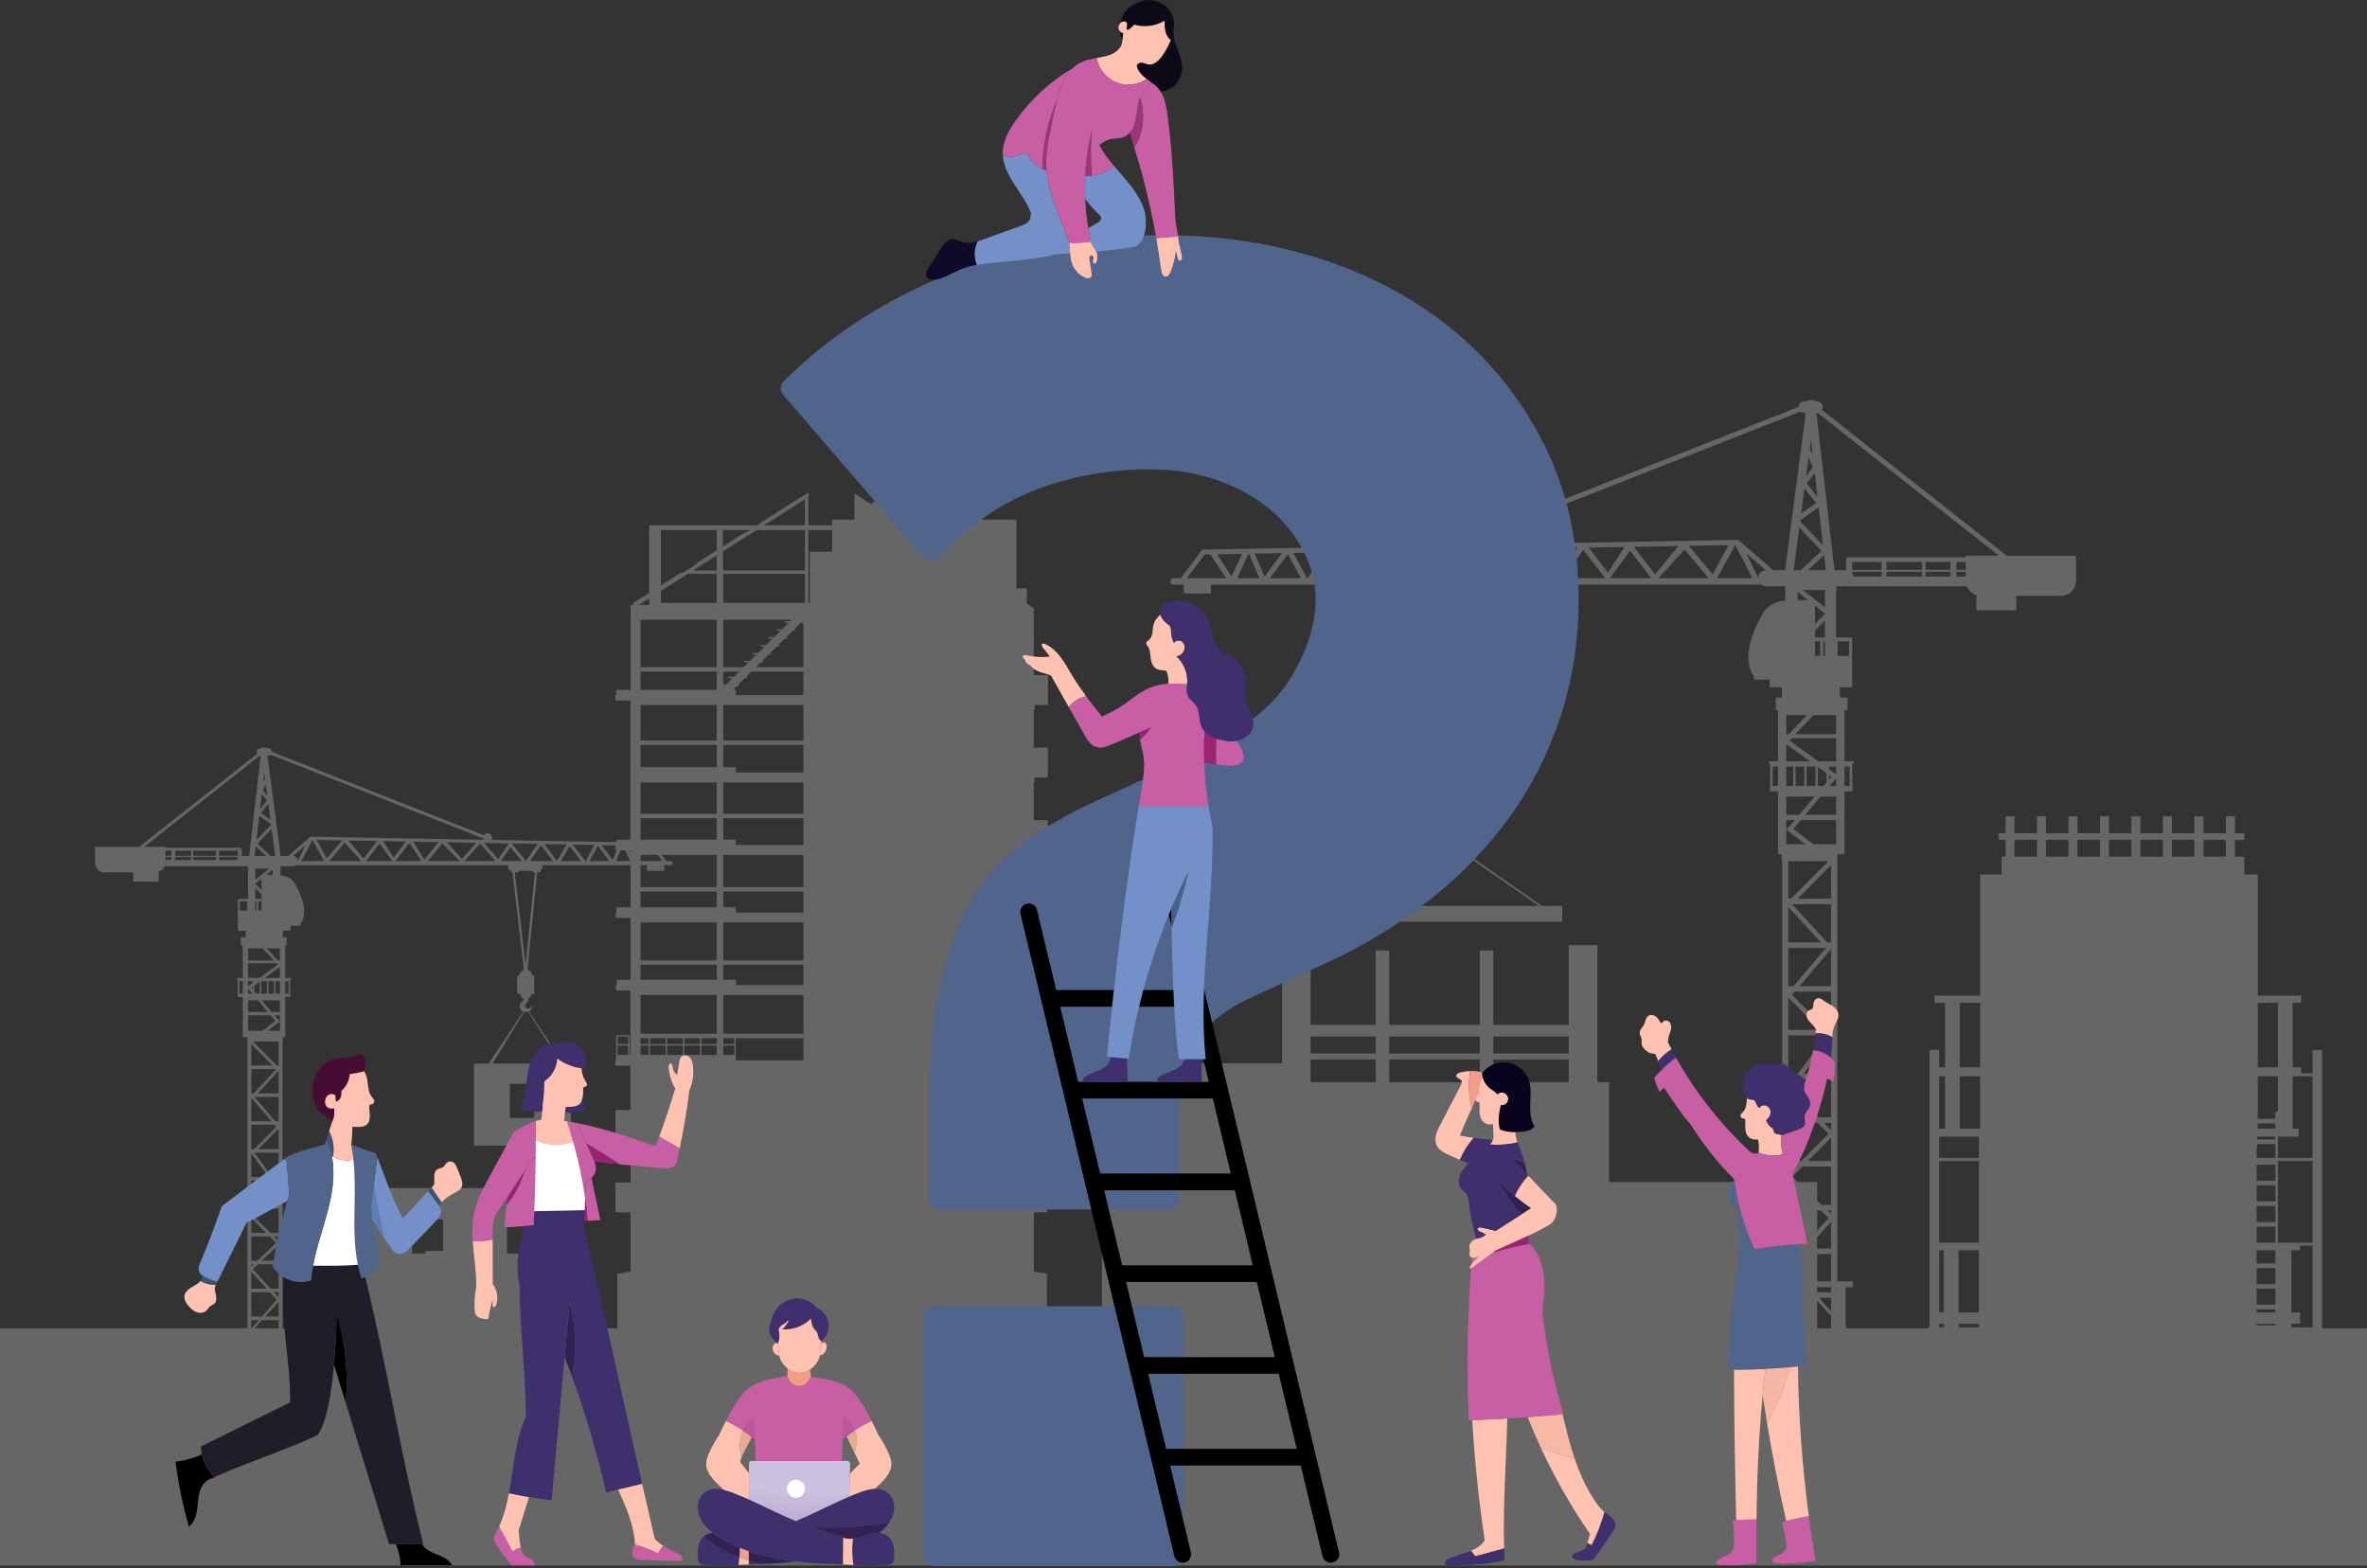 <?xml version="1.0" encoding="UTF-8"?> <svg xmlns="http://www.w3.org/2000/svg" width="889" height="589" viewBox="0 0 889 589" fill="none"><rect x="0" y="0" width="889" height="589" fill="#333333" stroke="none"/> <path opacity="0.33" d="M872.145 498.86V394.34H868.553V403.059H864.295V400.865H861.094V376.609H864.295V373.913H847.982V328.397H842.923V321.735H839.385V315.41H842.923V312.896H839.385V306.572H835.998V312.896H827.561V306.572H824.174V312.896H815.738V306.572H812.342V312.896H803.905V306.572H800.518V312.896H792.081V306.572H788.694V312.896H780.258V306.572H776.87V312.896H768.434V306.572H765.047V312.896H756.61V306.572H753.223V312.896H750.707V315.41H753.223V321.735H751.792V328.397H743.72V373.913H726.535V376.609H730.527V383.071H730.536V400.865H728.331V394.294H724.739V466.689H724.651V467.85H724.739V498.513H724.037V498.87H693.233V483.424H695.856V481.221H690.033V320.821H692.762V297.185H695.776L695.643 286.858H696.256V285.935H692.753V266.705H693.9V261.98H691.029V258.141H695.625V239.396H689.597V221.601H689.722V220.166H693.322C693.464 220.166 693.616 220.157 693.749 220.129C693.865 220.157 693.98 220.166 694.096 220.166H738.75C739.364 221.784 740.679 223.036 742.306 223.538V229.205H757.25V223.767H774.23C777.271 223.767 779.733 221.235 779.733 218.109V208.75H753.801L684.308 153.977C684.477 153.657 684.574 153.291 684.574 152.907C684.574 151.683 683.614 150.696 682.423 150.696H681.721L681.676 150.293C680.743 150.33 679.801 150.33 678.858 150.303L678.805 150.696H677.694C676.538 150.696 675.596 151.637 675.542 152.816L550.718 201.941C550.273 201.201 549.473 200.708 548.566 200.708C547.162 200.708 546.033 201.877 546.033 203.322C546.033 203.824 546.175 204.29 546.415 204.692L451.576 206.402L443.442 217.159H440.722C440.073 217.159 439.548 217.698 439.548 218.365C439.548 219.023 440.073 219.572 440.722 219.572H444.624V222.88H454.777V219.572H516.598C516.447 219.883 516.358 220.23 516.358 220.595C516.358 221.345 516.705 221.994 517.238 222.414C517.345 223.191 517.985 223.785 518.767 223.785H519.416L525.177 281.264C523.621 281.676 522.421 283.001 522.154 284.655H521.15V295.284H522.661L523.728 297.761H524.75V299.717C524.75 299.717 527.862 302.093 526.172 303.428L525.888 303.227L524.892 303.931C523.434 304.031 522.652 302.368 522.652 302.368C522.652 302.368 522.19 303.921 523.372 305L473.339 340.233H466.689V346.156H586.731V340.233H579.086L528.537 305.073C529.168 304.543 529.595 303.775 529.684 302.806C529.853 300.887 528.448 299.708 527.506 299.141V297.743H528.288L529.684 295.266H531.24V284.637H530.2C529.942 283.001 528.768 281.685 527.239 281.264L534.013 223.739C534.565 223.63 535.018 223.228 535.196 222.688C536.005 222.341 536.574 221.528 536.574 220.577C536.574 220.212 536.485 219.864 536.343 219.554H661.532C662.021 219.928 662.625 220.157 663.283 220.157H670.51V225.513C667.675 225.832 665.817 226.664 664.03 228.035C661.656 229.863 656.198 240.712 656.678 247.539C656.944 251.369 658.109 253.324 659.078 254.293H658.785V255.216H664.634V258.132H669.177V259.759H669.221V261.971H666.981V266.696H667.781V285.925H664.323V286.849H664.883L664.768 297.176H667.781V320.811H669.168V323.416H669.364V443.922H604.342V406.422H599.924V354.948H592.91V354.93H589.203V384.88H560.861V356.968H555.785V384.88H521.772V356.968H516.687V384.88H492.239V354.939H481.518V399.339H432.107V354.939H421.386V406.413H413.865V498.851H393.196V478.342L388.253 477.565V457.165H388.324V455.292H393.294V444.078H388.253V429.939H388.369V428.074H393.338V416.86H388.253V402.721H388.404V400.847H393.383V389.651H388.253V375.512H388.449V373.648H393.436V362.433H388.253V348.294H388.493V346.43H393.48V335.215H388.253V321.076H388.529V319.212H393.525V307.989H388.253V293.85H388.573V291.985H393.569V280.771H388.253V266.632H388.609V264.767H393.614V253.544H388.253V228.392L385.639 226.719V220.979H381.763V195.142H345.901V195.114H349.066V188.515H346.434V175.044H345.892H345.697H344.985H344.79H342.665V176.899H333.659V175.044H331.535H331.339H330.628H330.432H329.89V188.515H327.481V189.502L320.938 185.316V195.142H312.519V197.28H303.594V185.947L303.94 185.719L303.594 185.143V185.134V185.143L303.513 185.006L285.289 196.558L285.387 196.723L284.507 197.28H243.835V222.679L237.852 226.472L238.065 226.838L237.496 227.194H236.803V228.812H236.794V259.073H231.46V261.102H231.158V263.067H236.785V315.373H231.46V316.287L184.539 315.446C184.69 315.191 184.779 314.898 184.779 314.578C184.779 313.655 184.05 312.915 183.161 312.915C182.583 312.915 182.067 313.235 181.783 313.701L102.164 282.37C102.128 281.621 101.533 281.017 100.795 281.017H100.084L100.048 280.762C99.444 280.78 98.848 280.78 98.252 280.762L98.226 281.017H97.781C97.025 281.017 96.412 281.648 96.412 282.434C96.412 282.681 96.474 282.909 96.581 283.11L52.255 318.051H35.702V324.019C35.702 326.012 37.276 327.63 39.214 327.63H50.042V331.094H59.572V327.474C60.612 327.163 61.448 326.359 61.839 325.326H90.322C90.394 325.326 90.474 325.317 90.545 325.308C90.633 325.317 90.722 325.326 90.82 325.326H93.114V326.24H93.194V337.601H89.344V349.556H92.278V352.005H90.447V355.012H91.176V367.277H88.945V367.862H89.336L89.256 374.452H91.176V389.532H92.918V498.879H0V587.953H889V498.879H872.145V498.86ZM692.744 287.9H694.7V295.202H692.744V287.9ZM690.175 240.867H694.469V246.323H690.175V240.867ZM667.772 295.202H665.799V287.9H667.772V295.202ZM91.185 373.172H89.94V368.511H91.185V373.172ZM92.829 341.997H90.091V338.515H92.829V341.997ZM236.794 319.349V320.364L236.314 319.349H236.794ZM234.812 319.349L236.634 323.38H231.362L233.069 319.349H234.812ZM231.167 317.475V319.349H231.656L230.118 322.987L225.922 317.375L231.167 317.475ZM228.829 323.38H221.414L224.517 317.622L228.829 323.38ZM223.219 317.329L219.956 323.389H219.832L215.111 317.192L223.219 317.329ZM218.223 323.38H210.684L213.911 317.722L218.223 323.38ZM212.764 317.137L209.226 323.343L204.443 316.991L212.764 317.137ZM207.661 323.38H199.065L203.163 317.411L207.661 323.38ZM184.992 399.449L196.913 379.954C197.367 380.064 197.865 380.054 198.336 379.908L210.693 399.449H184.992ZM200.656 407.035V419.848H191.491V407.035H200.656ZM200.887 327.602L197.411 362.26L193.331 327.602H194.211C194.602 327.602 194.94 327.365 195.1 327.026H199.794C199.954 327.365 200.292 327.602 200.683 327.602H200.887ZM201.927 316.945L197.554 323.316L192.246 316.772L201.927 316.945ZM195.98 323.38H188.157L191.731 318.143L195.98 323.38ZM191.135 316.753L187.135 322.612L181.818 316.58L191.135 316.753ZM186.121 323.38H174.431L180.307 316.79L186.121 323.38ZM117.339 315.428L121.722 323.389H113.25L117.339 315.428ZM111.854 323.307C111.818 322.301 111.036 321.497 110.058 321.46L114.681 317.457L111.854 323.307ZM118.975 315.446L128.487 315.62L122.735 322.438L118.975 315.446ZM129.438 316.525L135.777 323.38H123.704L129.438 316.525ZM130.941 315.666L141.671 315.867L136.542 322.447L130.941 315.666ZM142.524 316.772L147.396 323.38H137.484L142.524 316.772ZM143.885 315.894L152.446 316.05L147.867 322.064L143.885 315.894ZM153.761 316.571L158.313 323.38H148.516L153.761 316.571ZM155.193 316.104L164.714 316.278L159.371 322.804L155.193 316.104ZM166.127 316.79L172.653 323.38H160.669L166.127 316.79ZM167.905 316.333L178.858 316.534L173.471 322.575L167.905 316.333ZM100.795 283.823C101.15 283.823 101.47 283.686 101.71 283.458L181.569 314.889C181.605 315.063 181.667 315.236 181.747 315.382L116.61 314.213L108.227 321.469H105.409L100.457 283.823H100.795ZM95.861 337.573V333.497L98.243 335.901V337.573H95.861ZM98.243 338.515V341.997H96.999V338.515H98.243ZM101.782 309.524L101.808 309.734L96.323 315.52L97.372 306.38L101.782 309.524ZM97.995 305.347L100.777 301.874L101.568 307.906L97.995 305.347ZM95.861 338.515H96.261V341.997H95.861V338.515ZM95.639 321.46L96.056 317.85L99.906 321.46H95.639ZM95.861 331.907V331.861L98.243 329.969V334.32L95.861 331.907ZM95.861 330.399V326.213H101.124L95.861 330.399ZM102.404 326.652V328.617H99.933L102.404 326.652ZM101.639 321.46L96.705 316.836L102.004 311.242L103.355 321.46H101.639ZM99.23 290.175L99.515 292.314L98.812 293.85L99.23 290.175ZM99.79 294.407L100.386 298.94L98.732 296.811L99.79 294.407ZM98.314 298.2L100.235 300.668L97.665 303.876L98.314 298.2ZM64.355 322.996H62.141V321.853H64.355V322.996ZM64.355 319.696V321.378H62.141V319.495H64.39C64.373 319.559 64.355 319.623 64.355 319.696ZM71.769 322.996H65.822V321.853H71.769V322.996ZM71.769 319.523V321.387H65.822V319.706C65.822 319.632 65.813 319.568 65.795 319.504H71.778C71.778 319.504 71.769 319.514 71.769 319.523ZM81.112 322.996H72.596V321.853H81.112V322.996ZM81.112 319.715V321.387H72.596V319.523C72.596 319.514 72.596 319.504 72.596 319.504H81.157C81.13 319.559 81.112 319.632 81.112 319.715ZM89.353 322.21C89.184 322.438 89.051 322.712 88.998 323.005H82.304V321.862H89.353V322.21ZM89.353 319.696V321.378H82.304V319.706C82.304 319.632 82.286 319.559 82.268 319.495H89.389C89.362 319.559 89.353 319.623 89.353 319.696ZM90.82 321.46V319.696C90.82 319.541 90.776 319.404 90.705 319.285C90.776 319.194 90.82 319.075 90.82 318.938C90.82 318.636 90.58 318.38 90.287 318.38H62.141V318.015H54.176L97.594 283.796C97.657 283.805 97.719 283.814 97.781 283.814H97.906L93.585 321.46H90.82ZM93.185 356.191H98.643L102.964 360.752H93.176V356.191H93.185ZM93.185 361.72H103.889L104.386 362.241L97.479 367.241H93.185V361.72ZM98.137 368.511H100.253V373.172H98.137V368.511ZM97.55 368.621V373.172H96.199L95.496 372.341V370.101L97.55 368.621ZM93.185 368.511H94.91V369.114L93.185 370.357V368.511ZM94.91 370.522V371.646L94.323 370.942L94.91 370.522ZM93.185 371.326L94.75 373.172H93.185V371.326ZM93.185 375.686H96.883L100.59 380.064H93.185V375.686ZM93.185 381.316H101.657L103.453 383.427L98.626 387.101H93.185V381.316ZM94.385 483.972V477.574L100.155 483.972H94.385ZM101.346 485.297L103.906 488.14L98.377 494.446H94.385V485.288H101.346V485.297ZM94.385 473.489V464.34H101.239L103.657 466.789L96.67 473.489H94.385ZM95.292 474.814L94.385 475.691V474.814H95.292ZM94.385 463.015V457.385L99.941 463.015H94.385ZM94.385 452.532V443.383H101.871L103.862 446.107L97.399 452.541H94.385V452.532ZM96.074 453.857L94.394 455.529V453.857H96.074ZM94.385 442.058V433.137L100.901 442.058H94.385ZM94.385 431.584V422.426H103.08L103.729 423.193L95.39 431.584H94.385ZM94.385 421.1V412.235L101.951 421.1H94.385ZM94.385 410.626V401.469H103.702L103.72 401.487L95.328 410.626H94.385ZM94.385 400.143V392.128L102.377 400.143H94.385ZM94.385 498.86V495.771H97.221L94.51 498.86H94.385ZM104.644 498.86H95.576L98.386 495.771H104.644V498.86ZM104.644 494.446H99.595L104.644 488.889V494.446ZM104.644 487.28L102.84 485.288H104.644V487.28ZM104.644 483.972H101.639L94.972 476.633L96.901 474.814H104.644V483.972ZM104.644 473.489H98.306L104.644 467.53V473.489ZM104.644 466.113L102.866 464.34H104.644V466.113ZM104.644 463.015H101.542L94.981 456.453L97.603 453.866H104.635V463.015H104.644ZM104.644 452.532H98.955L104.644 446.92V452.532ZM104.644 445.22L103.284 443.383H104.644V445.22ZM104.644 442.058H102.306L95.576 432.982L95.656 432.9H104.644V442.058ZM104.644 431.584H96.972L104.644 423.861V431.584ZM104.644 421.1H103.4L95.603 411.961L95.621 411.943H104.644V421.1ZM104.644 410.626H96.83L104.644 402.127V410.626ZM104.644 400.143H103.96L95.079 391.232L95.167 391.168H104.644V400.143ZM105.115 387.11H100.51L105.071 383.646L103.106 381.325H105.115V387.11ZM105.115 380.054H102.039L98.332 375.677H105.124V380.054H105.115ZM100.839 373.172V368.511H102.893V373.172H100.839ZM105.115 373.172H103.471V368.511H105.115V373.172ZM105.115 367.25H99.426L105.115 363.137V367.25ZM105.115 360.752H104.502L100.173 356.191H105.106V360.752H105.115ZM166.421 469.778H159.736V470.774H154.802V457.924H166.43V469.778H166.421ZM198.674 469.778H195.358V470.774H190.424V457.924H198.683V469.778H198.674ZM212.035 498.86H208.186V485.315H212.035V498.86ZM236.803 416.878H231.158V428.092H236.803V444.096H231.113V455.31H236.803V477.574L231.86 478.351V498.86H217.467V489.657H217.476V485.315H221.05V481.184H216.391V450.32H221.725V446.189H126.576V450.32H131.119V481.184H125.66V485.315H132.745V498.86H106.102V391.168H106.227V389.514H107.107V374.434H109.027L108.956 367.844H109.311V367.259H107.107V354.994H107.622V351.987H106.191V350.57H106.227V349.537H109.125V347.682H112.859V347.097H112.672C113.294 346.475 114.032 345.232 114.201 342.792C114.503 338.433 111.027 331.514 109.507 330.353C108.369 329.476 107.178 328.946 105.373 328.745V325.326H109.987C110.405 325.326 110.787 325.18 111.107 324.942H190.966C190.868 325.134 190.815 325.363 190.815 325.591C190.815 326.204 191.179 326.725 191.695 326.935C191.811 327.273 192.095 327.538 192.451 327.602L196.771 364.298C195.793 364.572 195.047 365.413 194.878 366.446H194.22V373.227H195.207L196.096 374.808H196.593V375.704C195.998 376.07 195.1 376.819 195.207 378.044C195.287 378.958 195.856 379.588 196.593 379.872L183.525 399.467H178.031V430.258H214.418V399.467H211.698L198.629 379.817C198.736 379.771 198.834 379.716 198.932 379.661C200.061 378.985 199.687 377.751 199.687 377.751C199.687 377.751 199.056 379.113 197.865 378.665L197.625 378.309L197.509 378.482C196.291 377.642 198.354 376.07 198.354 376.07V374.808H199.003L199.687 373.227H200.656V366.446H200.016C199.847 365.395 199.083 364.545 198.096 364.289L201.776 327.62H202.185C202.683 327.62 203.092 327.237 203.163 326.752C203.501 326.487 203.723 326.067 203.723 325.591C203.723 325.354 203.67 325.134 203.572 324.942H236.803V340.745H231.504V342.774H231.202V344.739H236.794V367.981H231.62V370.01H231.318V371.975H236.741V373.675H236.785V396.213H236.474V388.764H231.389V398.242H231.14V400.207H236.776V401.953H236.785V416.878H236.803ZM107.116 373.172V368.511H108.378V373.172H107.116ZM231.976 392.119V389.285H235.923V392.11H231.976V392.119ZM235.923 392.667V396.186H231.976V392.667H235.923ZM243.844 224.717V227.185H239.977L243.844 224.717ZM240.581 321.497C240.679 321.351 240.768 321.204 240.866 321.058H246.982L248.733 323.38H240.581V321.497ZM243.55 396.186H240.572V392.667H243.55V396.186ZM243.55 392.119H240.572V389.87H240.581V389.898H242.635V389.87H243.55V392.119ZM249.996 396.186H244.119V392.667H249.996V396.186ZM249.996 392.119H244.119V389.87H249.996V392.119ZM256.441 396.186H250.565V392.667H256.441V396.186ZM256.441 392.119H250.565V389.87H256.441V392.119ZM262.886 396.186H257.01V392.667H262.886V396.186ZM262.886 392.119H257.01V389.87H262.886V392.119ZM269.189 396.186H263.455V392.667H269.189V396.186ZM269.189 392.119H263.455V389.87H269.189V392.119ZM269.189 388.207H240.581V373.657H269.189V388.207ZM269.189 367.954H240.581V362.333H269.189V367.954ZM269.189 360.678H240.581V346.43H269.189V360.678ZM269.189 340.727H240.581V334.813H269.189V340.727ZM269.189 333.15H240.581V324.924H242.999V327.036H249.471V324.924H251.96C252.369 324.924 252.707 324.577 252.707 324.156C252.707 323.736 252.369 323.389 251.96 323.389H250.227L248.467 321.067H269.18V333.15H269.189ZM269.189 315.355H240.581V307.276H269.189V315.355ZM269.189 305.621H240.581V293.84H269.189V305.621ZM269.189 288.137H240.581V279.747H269.189V288.137ZM269.189 278.093H240.581V264.767H269.189V278.093ZM269.189 259.055H240.581V252.219H269.189V259.055ZM269.189 250.555H240.581V232.788H269.189V250.555ZM269.189 226.39H248.227V221.93L258.299 215.523H269.189V226.39ZM269.189 214.234H260.326L269.189 208.595V214.234ZM269.189 206.676L261.579 211.502L261.739 211.767L256.281 215.24L256.085 214.911L248.235 219.883V199.062H269.198V206.676H269.189ZM271.483 199.072H281.689L279.928 200.187L279.795 199.958L271.518 205.204L271.483 199.072ZM275.777 396.186H271.652V392.667H275.777V396.186ZM275.777 392.119H271.652V389.87H275.777V392.119ZM301.762 398.215H276.337V389.87H301.762V398.215ZM301.762 388.207H271.643V373.657H301.762V388.207ZM301.762 369.946H276.497V367.963H271.643V362.342H301.762V369.946ZM301.762 360.678H271.643V346.43H301.762V360.678ZM301.762 342.719H276.381V340.727H271.643V334.813H301.762V342.719ZM301.762 333.15H271.643V321.067H301.762V333.15ZM301.762 317.347H276.346V315.355H271.643V307.276H301.762V317.347ZM301.762 305.621H271.643V293.84H301.762V305.621ZM301.762 290.13H276.337V288.137H271.643V279.747H301.762V290.13ZM301.762 278.093H271.643V264.767H301.762V278.093ZM296.215 233.903L293.761 236.325H291.654V236.873H293.201L290.747 239.286H288.632V239.834H290.187L287.734 242.256H285.6V242.805H287.174L284.72 245.227H282.578V245.775H284.16L281.706 248.188H279.546V248.736H281.146L279.315 250.546H271.643V232.779H297.344L296.766 233.345H294.677V233.894H296.215V233.903ZM277.635 252.219L275.688 254.138H273.501V254.686H275.128L272.674 257.108H271.643V252.228H277.635V252.219ZM272.123 257.657L271.652 258.114V257.657H272.123ZM301.762 261.057H276.346V259.055H275.359L276.772 257.657H277.555V257.108H277.324L279.759 254.686H280.577V254.138H280.311L282.24 252.219H301.753V261.057H301.762ZM301.762 250.555H283.92L285.742 248.745H286.631V248.197H286.294L288.729 245.784H289.654V245.236H289.289L291.725 242.814H292.677V242.265H292.277L294.712 239.843H295.708V239.295H295.272L297.708 236.882H298.731V236.334H298.259L300.695 233.912H301.753V250.555H301.762ZM301.762 233.354H301.264L301.762 232.861V233.354ZM302.304 226.39H271.652L271.59 215.523H302.313V226.39H302.304ZM302.304 214.234H271.581L271.536 207.096L284.169 199.062H302.313V214.234H302.304ZM302.304 197.271H286.987L302.304 187.519V197.271ZM312.528 207.224H304.145V226.381H303.602V199.062H312.528V207.224ZM331.339 188.515H330.984V182.392H331.339V188.515ZM331.837 188.515H331.544V182.392H331.837V188.515ZM333.668 179.001H342.674V188.506H333.668V179.001ZM344.799 195.132H336.3L336.255 195.105H344.799V195.132ZM344.799 188.515H344.505V182.392H344.799V188.515ZM345.359 188.515H345.003V182.392H345.359V188.515ZM516.687 406.422H492.239V397.895H516.687V406.422ZM516.687 395.638H492.239V389.258H516.687V395.638ZM555.785 406.422H521.772V397.895H555.785V406.422ZM555.785 395.638H521.772V389.258H555.785V395.638ZM589.203 406.422H560.861V397.895H589.203V406.422ZM589.203 395.638H560.861V389.258H589.203V395.638ZM706.675 216.547H696.185C696.096 216.09 695.9 215.66 695.625 215.304V214.755H706.675V216.547ZM706.675 211.392V214.015H695.625V211.383C695.625 211.273 695.607 211.163 695.58 211.072H706.737C706.693 211.163 706.675 211.273 706.675 211.392ZM721.886 216.547H708.533V214.755H721.886V216.547ZM721.886 211.09V214.006H708.533V211.383C708.533 211.264 708.506 211.154 708.471 211.054H721.886C721.895 211.072 721.886 211.081 721.886 211.09ZM732.509 216.547H723.175V214.755H732.509V216.547ZM732.509 211.374V214.006H723.175V211.09C723.175 211.072 723.175 211.063 723.175 211.054H732.554C732.527 211.154 732.509 211.264 732.509 211.374ZM738.279 216.547H734.803V214.755H738.279V216.547ZM738.279 214.006H734.803V211.374C734.803 211.264 734.785 211.154 734.758 211.063H738.279V214.006ZM682.414 155.119C682.512 155.119 682.61 155.11 682.708 155.092L750.778 208.741H738.288V209.317H694.167C693.705 209.317 693.322 209.701 693.322 210.185C693.322 210.386 693.393 210.578 693.509 210.725C693.393 210.907 693.322 211.136 693.322 211.364V214.134H688.993L682.219 155.119H682.414ZM681.685 239.386V236.763L685.419 232.998V239.396H681.685V239.386ZM685.419 240.867V246.323H684.788V240.867H685.419ZM683.641 240.867V246.323H681.685V240.867H683.641ZM681.685 234.277V227.459L685.419 230.43V230.512L681.685 234.277ZM677.16 221.592H685.419V228.154L677.16 221.592ZM681.552 299.141L675.738 305.996H670.911V299.141H681.552ZM670.902 295.202V287.9H673.471V295.202H670.902ZM674.395 295.202V287.9H677.614V295.202H674.395ZM678.529 295.202V287.9H681.854V295.202H678.529ZM670.902 285.925V279.464L679.818 285.925H670.902ZM670.902 275.735V268.578H678.645L671.862 275.735H670.902ZM683.045 190.48L684.69 204.811L676.093 195.754L676.138 195.434L683.045 190.48ZM676.476 192.884L677.72 183.434L682.085 188.881L676.476 192.884ZM684.094 206.886L676.36 214.143H673.675L675.782 198.121L684.094 206.886ZM675.16 225.348V222.268L679.027 225.348H675.16ZM679.08 214.143L685.108 208.485L685.757 214.143H679.08ZM682.592 186.559L678.565 181.533L681.57 177.676L682.592 186.559ZM680.129 165.091L680.796 170.858L679.694 168.454L680.129 165.091ZM679.258 171.717L680.912 175.501L678.316 178.827L679.258 171.717ZM534.298 206.776L525.986 217.031L519.132 207.05L534.298 206.776ZM445.753 217.15L452.465 208.257L454.599 208.22C456.048 210.277 458.92 214.847 460.502 217.15H445.753ZM457.115 208.175L466.547 208.001L462.556 216.492L457.115 208.175ZM464.725 217.15L468.885 207.964H469.099L472.984 217.15H464.725ZM471.286 207.919L481.509 207.736L474.93 216.528L471.286 207.919ZM476.957 217.15L483.714 208.12L488.577 217.15H476.957ZM490.879 217.15L485.767 207.663L498.489 207.434L491.084 217.159H490.879V217.15ZM493.582 217.15L500.338 208.284L505.396 217.15H493.582ZM502.143 207.361L515.193 207.124L507.69 217.086L502.143 207.361ZM510.144 217.15L517.194 207.791L523.621 217.15H510.144ZM527.968 305.457L577.966 340.233H474.424L523.905 305.384C525.221 306.133 526.795 306.115 527.968 305.457ZM526.217 278.102L520.767 223.767H521.096C521.71 223.767 522.243 223.401 522.492 222.862H529.835C530.084 223.392 530.617 223.767 531.231 223.767H532.618L526.217 278.102ZM528.457 217.15L535.107 208.942L540.716 217.15H528.457ZM536.049 206.749L550.664 206.493L542.326 215.943L536.049 206.749ZM543.908 217.15L553.02 206.813L562.23 217.15H543.908ZM555.314 206.402L572.48 206.1L563.759 215.879L555.314 206.402ZM565.031 217.15L575.263 206.813L583.824 217.15H565.031ZM577.468 205.999L592.394 205.734L585.833 216.227L577.468 205.999ZM587.496 217.15L594.634 206.466L602.858 217.15H587.496ZM596.715 205.652L610.138 205.415L603.889 215.084L596.715 205.652ZM604.618 217.15L612.254 206.785L620.158 217.15H604.618ZM613.588 205.351L630.408 205.049L621.624 215.669L613.588 205.351ZM622.833 217.15L632.764 206.402L641.751 217.15H622.833ZM634.266 204.985L649.183 204.72L643.28 215.687L634.266 204.985ZM644.863 217.15L651.744 204.674L658.144 217.15H644.863ZM660.349 217.031L655.922 207.864L663.176 214.143C661.638 214.198 660.403 215.459 660.349 217.031ZM670.43 214.143H666.003L652.864 202.764L550.753 204.601C550.887 204.363 550.984 204.098 551.038 203.824L676.236 154.553C676.618 154.9 677.125 155.119 677.676 155.119H678.209L670.43 214.143ZM670.902 307.979H674.049L670.964 311.617L678.111 317.055H670.893V307.979H670.902ZM671.64 436.044V421.695H682.672L686.788 425.762L676.493 436.053H671.64V436.044ZM674.422 438.128L671.64 440.906V438.128H674.422ZM671.64 419.62V410.818L680.565 419.62H671.64ZM671.64 403.196V388.847H685.739L685.864 388.966L675.32 403.196H671.64ZM673.773 405.271L671.64 408.15V405.271H673.773ZM671.64 386.772V374.671L683.677 386.772H671.64ZM671.64 353.915V340.59L683.881 353.915H671.64ZM685.792 355.99L685.819 356.008L673.595 370.339H671.648V355.99H685.792ZM671.64 337.491V323.425H686.504L686.637 323.526L672.715 337.491H671.64ZM671.64 443.931V443.136L672.484 443.931H671.64ZM687.722 498.86H682.476V488.524L687.722 494.291V498.86ZM687.722 493.185L687.561 492.289L683.285 487.408H687.722V493.185ZM687.722 485.334H682.476V483.424H687.722V485.334ZM687.722 481.212H682.476V470.975H687.722V481.212ZM687.722 468.901H682.476V464.697L687.722 458.865V468.901ZM682.476 462.165V454.551H683.783L686.806 457.394L682.476 462.165ZM687.722 455.913L686.299 454.551H687.722V455.913ZM687.722 452.477H684.13L682.468 450.887V443.931H675.213L673.177 441.975L676.974 438.128H687.722V452.477ZM687.722 436.044H679.018L687.722 427.215V436.044ZM687.722 424.327L685.081 421.695H687.722V424.327ZM687.722 419.62H683.001L672.866 409.539L675.987 405.271H687.722V419.62ZM687.722 403.196H677.507L687.722 389.221V403.196ZM687.722 386.772H686.139L673.062 373.62L674.084 372.414H687.713V386.772H687.722ZM687.722 370.339H675.862L687.722 356.438V370.339ZM687.722 353.915H686.246L673.089 339.593L673.115 339.566H687.722V353.915ZM687.722 337.491H675.187L687.722 324.915V337.491ZM689.615 317.046H681.081L673.515 311.288L676.325 307.97H689.615V317.046ZM689.615 305.996H678.005L683.819 299.141H689.615V305.996ZM685.988 290.395V293.904L684.886 295.202H682.77V288.064L685.988 290.395ZM685.606 287.9H685.988V288.174L685.606 287.9ZM689.615 295.202H687.161L689.615 292.305V295.202ZM686.904 292.826V291.062L687.828 291.729L686.904 292.826ZM689.615 290.797L686.913 288.832V287.89H689.615V290.797ZM689.615 285.925H682.885L672.048 278.084L672.831 277.261H689.615V285.925ZM689.615 275.735H674.271L681.054 268.578H689.615V275.735ZM728.313 404.21H730.518V423.906H728.313V404.21ZM730.073 498.504H728.313V497.142H730.073V498.504ZM730.073 492.892H728.313V469.531H730.056V475.993H730.065V492.892H730.073ZM743.257 498.504H735.612V497.142H743.257V498.504ZM743.257 492.892H735.612V469.531H743.257V492.892ZM743.257 466.689H728.313V436.035H743.257V466.689ZM743.257 434.874H728.313V426.868H743.257V434.874ZM743.702 423.906H736.048V404.21H743.702V423.906ZM743.702 400.856H736.048V376.6H743.702V400.856ZM765.038 321.725H756.601V315.401H765.038V321.725ZM776.862 321.725H768.425V315.401H776.862V321.725ZM788.685 321.725H780.249V315.401H788.685V321.725ZM800.518 321.725H792.081V315.401H800.518V321.725ZM812.342 321.725H803.905V315.401H812.342V321.725ZM824.165 321.725H815.729V315.401H824.165V321.725ZM835.989 321.725H827.552V315.401H835.989V321.725ZM847.982 376.6H855.547V383.007H855.556V400.856H847.982V376.6ZM854.596 497.745H847.537V497.142H854.596V497.745ZM854.596 492.892H847.537V491.722H854.596V492.892ZM854.596 489.986H847.537V483.954H854.596V489.986ZM854.596 482.235H847.537V476.203H854.596V482.235ZM854.596 474.476H847.537V469.531H854.596V474.476ZM854.596 466.689H847.537V460.693H854.596V466.689ZM854.596 458.966H847.537V452.934H854.596V458.966ZM854.596 451.206H847.537V445.174H854.596V451.206ZM854.596 443.447H847.537V437.415H854.596V443.447ZM854.596 434.874H847.537V431.118H847.697V429.655H854.605V434.874H854.596ZM854.596 427.937H847.688V426.877H854.596V427.937ZM854.596 423.906H847.982V421.896H854.596V423.906ZM854.596 420.177H847.982V404.21H855.556V417.573H854.596V420.177ZM868.544 498.504H860.641V497.142H863.841V492.883H860.641V469.531H863.841V467.85H868.544V498.504ZM868.544 466.689H855.547V436.035H868.544V466.689ZM868.544 434.874H855.547V426.868H863.343V423.906H861.085V404.21H868.544V434.874Z" fill="#CED0D1"></path> <path d="M580.759 168.607C572.729 151.931 561.549 137.404 547.518 125.43C533.544 113.516 516.882 104.243 497.997 97.87C479.177 91.535 458.677 88.319 437.058 88.319C407.341 88.319 380.069 93.285 355.995 103.078C331.908 112.875 311.189 126.349 294.411 143.126C292.982 144.556 292.894 146.849 294.217 148.385L346.685 209.296C347.4 210.127 348.439 210.614 349.535 210.637C350.649 210.656 351.688 210.215 352.436 209.412C363.63 197.447 376.027 188.847 389.268 183.853C402.653 178.817 416.906 176.26 431.628 176.26C441.175 176.26 449.961 177.703 457.739 180.548C465.504 183.393 472.104 187.116 477.358 191.613C482.551 196.068 486.7 201.345 489.685 207.291C492.618 213.162 494.103 219.075 494.103 224.862C494.103 235.282 490.464 246.026 483.294 256.789C476.086 267.594 461.211 278.19 439.072 288.284L411.318 300.955C400.681 305.86 391.324 311.272 383.504 317.032C375.447 322.972 368.786 330.7 363.709 340.005C358.715 349.167 354.923 360.403 352.449 373.399C350.004 386.241 348.764 402.211 348.764 420.859V450.41C348.764 452.545 350.495 454.276 352.63 454.276H438.868C441.003 454.276 442.734 452.545 442.734 450.41V421.463C442.734 407.451 445.036 397.036 449.585 390.497C454.166 383.897 461.229 378.462 470.642 374.313L502.067 359.809C514.761 353.664 526.772 346.104 537.767 337.341C548.832 328.532 558.611 318.34 566.83 307.039C575.064 295.715 581.538 282.979 586.073 269.186C590.602 255.383 592.9 240.471 592.9 224.862C592.9 204.265 588.816 185.338 580.759 168.607Z" fill="#50648C"></path> <path d="M440.678 490.565H350.82C348.685 490.565 346.954 492.297 346.954 494.431V584.289C346.954 586.424 348.685 588.155 350.82 588.155H440.678C442.813 588.155 444.544 586.424 444.544 584.289V494.431C444.544 492.297 442.813 490.565 440.678 490.565Z" fill="#50648C"></path> <path d="M383.276 343.168L391.101 375.842L399.381 410.373L407.726 445.219L415.922 479.457L424.202 513.996L432.473 548.536L441.082 584.477C441.435 585.916 442.739 586.891 444.187 586.891C444.433 586.891 444.674 586.858 444.92 586.807C446.633 586.413 447.696 584.719 447.301 583.038L439.476 550.388H488.543L496.707 584.482C497.046 585.921 498.354 586.895 499.798 586.895C500.044 586.895 500.285 586.863 500.531 586.812C502.253 586.417 503.316 584.723 502.912 583.043L494.173 546.582L485.902 512.052L477.622 477.512L469.352 442.963L461.072 408.423L452.801 373.893L445.097 341.734C444.693 340.054 442.971 339.01 441.259 339.404C439.546 339.803 438.483 341.483 438.887 343.173L445.751 371.814H396.689L389.481 341.729C389.078 340.049 387.356 339.005 385.643 339.4C383.935 339.799 382.872 341.479 383.276 343.168ZM431.215 515.932H480.282L487.03 544.127H438.409C438.27 544.127 438.121 544.136 437.982 544.159L431.215 515.932ZM422.954 481.462H472.02L478.782 509.666H429.79C429.767 509.666 429.739 509.666 429.716 509.666L422.954 481.462ZM414.706 447.005H463.759L470.521 475.201H421.455L414.706 447.005ZM406.445 412.545H455.512L462.26 440.74H413.207L406.445 412.545ZM398.188 378.079H447.25L453.999 406.284H404.946L398.188 378.079Z" fill="black"></path> <path d="M385.063 247.847C385.054 248.14 385.161 248.432 385.318 248.683C385.532 248.994 385.838 249.244 386.168 249.467C386.446 249.657 386.743 249.824 387.04 249.968C387.709 250.929 388.762 251.607 389.857 252.066C391.101 252.6 392.443 252.892 393.714 253.328C394.109 253.463 394.522 253.63 394.828 253.89C397.028 257.784 399.228 261.678 401.428 265.577C403.001 263.497 405.359 262.017 407.944 261.474C406 258.842 404.148 256.16 402.472 253.361C401.145 251.138 399.92 248.85 398.346 246.784C396.773 244.719 394.828 242.858 392.424 241.823C392.127 241.698 391.774 241.596 391.5 241.758C391.032 242.06 391.343 242.779 391.681 243.211C392.554 244.315 393.436 245.425 394.308 246.529C388.836 247.49 384.39 245.216 384.191 246.413C384.126 246.757 384.265 247.114 384.488 247.374C384.645 247.564 384.85 247.708 385.063 247.847Z" fill="#FFC2B0"></path> <path d="M406.872 406.279H423.515C423.45 403.573 423.367 400.315 423.302 397.516C421.274 397.34 419.232 397.163 417.199 396.982C417.134 398.11 416.563 399.206 415.755 400.022C414.767 401.034 413.472 401.693 412.154 402.246C410.845 402.789 409.485 403.239 408.232 403.907C407.777 404.148 407.327 404.427 407.03 404.845C406.733 405.267 406.617 405.842 406.872 406.279Z" fill="#402F6D"></path> <path d="M427.664 302.646C436.413 302.655 445.162 302.669 453.896 302.669C453.015 297.262 452.472 291.799 452.281 286.327C452.156 282.433 452.198 278.516 452.421 274.613C452.007 274.177 451.664 273.676 451.39 273.119C450.123 270.519 450.838 267.187 449.158 264.815C448.327 263.646 447 262.862 446.322 261.599C445.556 260.211 445.737 258.582 445.853 256.972C444.312 256.847 442.762 256.763 441.207 256.703V256.786C440.423 256.735 439.625 256.735 438.836 256.777C435.541 256.935 432.287 257.863 429.428 259.469C426.727 260.982 424.42 263.061 421.872 264.792C419.375 266.496 416.656 267.851 413.899 269.136C411.871 266.621 409.861 264.073 407.944 261.474C405.359 262.017 403.001 263.497 401.428 265.577C403.382 269.053 405.35 272.52 407.318 275.996C408.371 277.866 409.615 279.89 411.685 280.549C413.685 281.176 415.82 280.331 417.742 279.505C421.088 278.052 424.448 276.59 427.799 275.142C429.289 274.497 430.788 273.847 432.273 273.211C431.053 274.873 429.669 276.418 428.147 277.815C428.379 279.101 428.732 280.656 429.21 282.577C430.477 287.706 428.945 296.696 427.572 302.646C427.609 302.655 427.641 302.655 427.664 302.646Z" fill="#C85FA5"></path> <path d="M432.278 273.207C430.788 273.843 429.289 274.493 427.804 275.138C427.846 275.89 427.962 276.757 428.156 277.811C429.67 276.414 431.053 274.869 432.278 273.207Z" fill="#9A2372"></path> <path d="M434.775 406.279H451.418C451.353 403.657 451.279 400.515 451.214 397.767C449.13 397.767 447.046 397.776 444.962 397.786C444.739 398.621 444.261 399.405 443.644 400.018C442.655 401.03 441.361 401.689 440.052 402.241C438.734 402.784 437.374 403.234 436.13 403.903C435.675 404.144 435.225 404.422 434.928 404.84C434.635 405.267 434.519 405.843 434.775 406.279Z" fill="#402F6D"></path> <path d="M444.934 242.57C444.777 241.651 444.076 240.807 443.148 240.565C442.331 240.357 441.361 240.714 440.924 241.419C440.233 240.148 439.862 238.714 439.829 237.266C439.806 236.639 439.852 235.994 439.574 235.428C439.277 234.81 438.636 234.434 438.098 234.007C437.058 233.181 436.251 232.067 435.801 230.824C435.717 230.898 435.629 230.967 435.555 231.051C434.566 232.002 433.601 233.107 433.183 234.968C432.969 235.906 432.97 236.899 432.789 237.85C432.617 238.802 432.236 239.772 431.48 240.389C431.076 240.714 430.542 241.006 430.482 241.508C430.431 241.967 430.811 242.352 431.09 242.728C431.846 243.749 431.939 245.1 432.078 246.362C432.185 247.365 432.324 248.377 432.737 249.305C433.151 250.224 433.875 251.059 434.831 251.426C435.87 251.802 437.105 251.625 438.103 251.987C438.168 252.113 438.209 252.238 438.251 252.363C438.72 253.784 438.92 255.287 438.827 256.768C439.611 256.726 440.409 256.726 441.198 256.777V256.694C442.748 256.754 444.303 256.837 445.844 256.963C445.877 256.596 445.895 256.234 445.909 255.877C446.007 252.368 444.484 248.85 441.857 246.469C442.739 246.437 443.63 245.907 444.197 245.197C444.786 244.464 445.106 243.489 444.934 242.57Z" fill="#FFC2B0"></path> <path d="M439.885 341.288C439.917 343.586 439.959 345.944 440.001 348.338C442.72 341.363 444.902 334.187 446.494 326.892C444.136 331.621 441.927 336.425 439.885 341.288Z" fill="#48608B"></path> <path d="M445.849 256.972C445.733 258.578 445.552 260.207 446.317 261.599C447 262.862 448.327 263.646 449.153 264.816C450.833 267.187 450.119 270.515 451.386 273.119C451.664 273.671 452.003 274.172 452.416 274.613C453.562 275.899 455.191 276.776 456.872 277.379C457.053 277.454 457.234 277.514 457.415 277.579C459.712 278.331 462.227 278.725 464.59 278.247C464.813 278.196 465.026 278.154 465.24 278.089C467.801 277.389 470.108 275.439 470.66 272.891C471.524 268.881 468.075 265.196 467.62 261.121C467.375 258.991 467.982 256.851 467.853 254.712C467.681 251.853 466.14 249.105 463.773 247.425C461.796 246.028 459.243 245.318 457.735 243.438C455.809 241.067 455.089 238.342 454.537 235.367C453.739 231.097 450.954 227.941 446.86 226.303C443.607 225.017 434.603 224.822 435.564 231.065C435.638 230.981 435.722 230.907 435.81 230.837C436.255 232.081 437.063 233.195 438.107 234.021C438.65 234.448 439.286 234.824 439.583 235.442C439.862 236.003 439.815 236.653 439.838 237.279C439.871 238.732 440.242 240.162 440.934 241.433C441.37 240.723 442.335 240.37 443.157 240.579C444.08 240.821 444.781 241.665 444.944 242.584C445.115 243.503 444.795 244.473 444.21 245.216C443.649 245.926 442.753 246.46 441.871 246.488C444.498 248.868 446.016 252.386 445.923 255.895C445.904 256.239 445.881 256.605 445.849 256.972Z" fill="#402F6D"></path> <path d="M440.005 348.338C440.358 366.434 441.045 386.368 442.767 397.79C443.5 397.79 444.234 397.79 444.967 397.79C447.051 397.781 449.135 397.772 451.219 397.772C451.762 397.772 452.291 397.762 452.834 397.762C449.877 368.773 456.031 339.529 455.386 310.406C454.811 307.849 454.314 305.268 453.896 302.669C445.157 302.669 436.413 302.66 427.665 302.646C422.698 333.918 418.735 365.348 415.783 396.862C416.261 396.904 416.73 396.945 417.208 396.987C419.236 397.164 421.278 397.34 423.311 397.521C423.525 397.53 423.724 397.553 423.938 397.572C426.927 378.274 432.301 359.333 439.894 341.288C441.936 336.424 444.145 331.621 446.508 326.887C444.902 334.187 442.725 341.363 440.005 348.338Z" fill="#7391C8"></path> <path d="M452.416 274.608C452.193 278.512 452.151 282.429 452.277 286.323C453.776 286.634 455.284 286.884 456.806 287.084C456.7 283.849 456.723 280.609 456.871 277.375C455.191 276.771 453.567 275.894 452.416 274.608Z" fill="#9A2372"></path> <path d="M456.871 277.375C456.723 280.609 456.7 283.849 456.807 287.084C458.347 287.293 459.898 287.451 461.462 287.543C463.323 287.65 465.523 287.534 466.576 286.007C467.713 284.36 466.78 282.132 465.81 280.377C465.407 279.658 465.003 278.948 464.59 278.238C462.232 278.716 459.712 278.321 457.414 277.569C457.233 277.509 457.052 277.449 456.871 277.375Z" fill="#C85FA5"></path> <path d="M559.037 422.267C558.118 422.109 557.26 421.603 556.694 420.861C555.951 419.923 555.719 418.675 555.677 417.487C555.617 416.317 555.775 415.124 555.696 413.973C555.366 413.936 555.032 413.876 554.74 413.718C554.508 413.583 554.289 413.365 554.211 413.115C554.113 412.957 554.095 412.804 554.113 412.646C554.173 412.196 554.582 411.903 554.856 411.532C555.403 410.789 555.362 409.796 555.422 408.877C555.519 407.258 555.97 405.656 556.749 404.231C557.237 406.204 558.467 408.019 560.165 409.151C560.945 409.68 561.864 410.126 562.272 410.984V411.003C562.876 410.437 563.734 410.181 564.519 410.339C565.396 410.516 566.157 411.216 566.394 412.075C566.626 412.934 566.333 413.927 565.651 414.516C565.122 414.967 564.361 415.143 563.702 414.985C563.372 416.526 563.057 418.067 562.922 419.649C562.806 421.172 562.922 422.731 563.409 424.198C565.206 424.94 567.155 425.154 569.127 425.154C569.188 426.129 569.322 427.108 569.578 428.064C569.712 428.375 569.851 428.709 569.986 429.02C566.612 429.842 563.098 430.111 559.622 429.841C560.012 429.312 560.365 428.751 560.639 428.143C560.773 427.911 560.871 427.655 560.968 427.4C560.889 425.664 560.834 423.887 560.755 422.151C560.188 422.323 559.604 422.365 559.037 422.267Z" fill="#FFC2B0"></path> <path d="M568.928 449.14C570.9 450.778 572.947 452.3 575.054 453.725C574.664 453.999 574.256 454.254 573.861 454.505C573.021 455.053 572.163 455.596 571.304 456.143C567.851 452.319 564.941 448.026 562.676 443.399C564.658 445.432 566.746 447.344 568.928 449.14Z" fill="#322253"></path> <path d="M572.618 436.748C573.007 438.191 573.342 439.658 573.611 441.139C571.035 438.447 568.617 435.926 566.937 434.209C568.793 435.147 570.687 436.005 572.618 436.748Z" fill="#322253"></path> <path d="M565.085 586.083C558.058 587.447 550.897 588.032 543.773 587.8C543.443 587.781 543.072 587.763 542.835 587.526C542.232 586.96 543.011 586.022 543.731 585.632C546.075 584.384 548.688 583.799 551.185 582.922C551.635 582.764 552.08 582.592 552.53 582.393C553.06 583.057 553.584 583.72 554.09 584.384C557.701 583.409 561.293 582.435 564.904 581.474C564.95 583.019 565.006 584.56 565.085 586.083Z" fill="#402F6D"></path> <path d="M554.099 584.388C553.593 583.725 553.064 583.061 552.54 582.397C554.568 581.52 556.443 580.309 557.636 578.494C555.389 563.526 553.83 548.461 552.953 533.354C557.343 533.178 561.734 532.964 566.106 532.709C565.698 548.907 564.449 565.494 564.913 581.478C561.298 582.434 557.71 583.409 554.099 584.388Z" fill="#FFC2B0"></path> <path d="M562.277 410.985C561.869 410.126 560.95 409.676 560.17 409.151C558.471 408.019 557.241 406.204 556.754 404.232C556.657 403.879 556.578 403.531 556.541 403.178C556.619 403.081 556.698 402.983 556.754 402.886C558.764 400.273 562.119 398.709 565.401 398.922C569.188 399.177 572.701 401.772 574.066 405.304C575.156 408.153 574.887 411.296 574.766 414.34C574.65 417.348 574.748 420.527 576.349 423.066C575.801 423.79 574.985 424.277 574.126 424.588C573.188 424.899 572.195 424.996 571.216 425.075C570.534 425.112 569.828 425.154 569.127 425.154C567.155 425.154 565.206 424.941 563.41 424.198C562.922 422.736 562.806 421.172 562.922 419.65C563.057 418.067 563.372 416.526 563.702 414.985C564.366 415.143 565.127 414.967 565.651 414.516C566.333 413.932 566.626 412.934 566.394 412.075C566.162 411.217 565.401 410.516 564.519 410.339C563.739 410.182 562.88 410.437 562.272 411.003V410.985H562.277Z" fill="#0A031D"></path> <path d="M598.399 585.79C596.371 586.198 594.282 586.119 592.213 585.808C591.53 585.711 590.709 585.456 590.574 584.773C590.495 584.421 590.653 584.031 590.904 583.757C591.159 583.483 591.507 583.325 591.841 583.172C593.132 582.625 594.631 582.295 595.647 581.376C595.86 580.731 596.037 580.067 596.213 579.404C596.682 579.756 597.23 580.03 597.796 580.225C599.806 576.243 601.407 572.066 602.595 567.773C604.915 569.685 606.809 570.33 606.809 573.491C606.809 573.495 601.267 582.082 598.399 585.79Z" fill="#402F6D"></path> <path d="M555.403 472.011C554.35 472.833 553.412 473.807 552.633 474.898C552.712 474.021 552.767 473.162 552.846 472.285C553.139 472.383 553.473 472.383 553.765 472.345C554.313 472.285 554.837 472.072 555.403 472.011Z" fill="#C85FA5"></path> <path d="M584.174 452.166C581.598 449.53 577.658 445.394 573.987 441.528C571.88 443.751 570.162 446.327 568.932 449.14C570.905 450.778 572.952 452.3 575.059 453.725C574.669 453.999 574.26 454.254 573.866 454.505C573.026 455.053 572.167 455.596 571.309 456.143C568.148 458.195 564.987 460.223 561.804 462.251C560.007 461.861 558.211 461.453 556.415 461.04C556.007 460.942 555.519 460.863 555.204 461.156C555.009 461.314 554.93 461.606 555.009 461.857C555.125 462.167 555.459 462.344 555.751 462.483C556.494 462.854 557.255 463.226 557.998 463.574L557.937 463.708C557.45 464.237 556.805 464.548 556.16 464.822C555.594 464.938 555.027 465.054 554.48 465.254C554.169 465.351 553.876 465.467 553.584 465.625C552.688 466.131 551.927 467.031 551.885 468.043C551.848 468.67 552.062 469.273 552.043 469.876C552.006 470.48 551.769 471.106 552.025 471.654C552.182 471.984 552.493 472.183 552.846 472.281C553.138 472.378 553.473 472.378 553.765 472.341C554.313 472.281 554.837 472.067 555.403 472.011C554.35 472.833 553.412 473.808 552.633 474.898C552.475 475.093 552.34 475.288 552.201 475.502C552.043 475.757 551.909 476.147 552.141 476.323C552.257 476.421 552.373 476.421 552.512 476.36C552.647 476.342 552.767 476.244 552.883 476.165C555.867 473.998 558.833 471.812 561.804 469.626V469.607C565.902 467.793 570 465.959 574.042 464.047C574.395 463.889 574.725 463.718 575.077 463.56C577.672 462.33 580.248 461.081 582.61 459.462C583.742 458.701 585.733 454.505 584.174 452.166Z" fill="#FFC2B0"></path> <path d="M559.622 429.837C557.594 432.589 554.331 434.464 551.718 436.882C550.549 436.492 549.398 436.042 548.247 435.555C549.514 432.547 551.273 429.758 553.44 427.298C555.84 427.651 558.239 427.925 560.643 428.138C560.36 428.746 560.012 429.312 559.622 429.837Z" fill="#402F6D"></path> <path d="M554.41 464.985C553.083 460.65 552.145 456.204 551.658 451.692C551.523 450.5 551.403 449.233 550.683 448.295C550.196 447.631 549.472 447.204 548.929 446.596C547.718 445.232 547.62 443.143 548.247 441.445C548.873 439.727 550.14 438.34 551.468 437.091C551.547 437.012 551.625 436.933 551.723 436.878C554.336 434.46 557.599 432.585 559.627 429.832C563.098 430.106 566.612 429.832 569.991 429.011C571.044 431.527 571.921 434.102 572.627 436.739C570.696 435.996 568.803 435.137 566.946 434.2C568.626 435.917 571.044 438.433 573.62 441.129C573.736 441.264 573.852 441.384 573.991 441.519C571.884 443.742 570.167 446.318 568.937 449.131C566.751 447.334 564.663 445.422 562.69 443.394C564.955 448.021 567.86 452.314 571.318 456.139C568.157 458.19 564.997 460.218 561.813 462.246C560.017 461.857 558.221 461.448 556.424 461.035C556.016 460.938 555.529 460.859 555.213 461.151C555.018 461.309 554.939 461.601 555.018 461.852C555.134 462.163 555.468 462.339 555.761 462.479C556.503 462.85 557.265 463.221 558.007 463.569L557.947 463.704C557.459 464.233 556.814 464.544 556.169 464.818C555.603 464.934 555.037 465.05 554.489 465.249L554.41 464.985Z" fill="#402F6D"></path> <path d="M552.22 402.231C550.934 402.292 549.634 402.487 548.497 402.751C547.718 402.946 546.762 403.475 546.975 404.255C547.188 405.035 548.4 405.053 548.85 405.74C549.24 406.325 548.91 407.086 548.595 407.712C546.056 412.609 543.499 417.529 540.946 422.43C540.32 423.66 539.679 424.89 539.345 426.217C539.015 427.563 539.015 429.029 539.619 430.255C540.514 432.051 542.487 433.007 544.32 433.828C545.629 434.413 546.933 435.017 548.242 435.564C549.509 432.557 551.268 429.767 553.436 427.308C551.718 427.076 550.001 426.778 548.302 426.468C549.676 423.01 551.18 419.612 552.758 416.243C551.565 411.681 551.37 406.863 552.22 402.231Z" fill="#FFC2B0"></path> <path d="M556.754 402.886C555.547 402.301 553.9 402.148 552.22 402.231C551.37 406.863 551.565 411.681 552.758 416.238C553.245 415.199 553.709 414.145 554.215 413.115C554.118 412.957 554.099 412.804 554.118 412.646C554.178 412.196 554.587 411.903 554.86 411.532C555.408 410.79 555.366 409.796 555.427 408.877C555.524 407.258 555.974 405.656 556.754 404.232C556.657 403.879 556.578 403.531 556.541 403.178C556.615 403.081 556.694 402.983 556.754 402.886Z" fill="#F19D89"></path> <path d="M586.848 531.126C582.476 531.535 578.122 531.887 573.75 532.198C575.291 536.088 576.948 539.93 578.707 543.727C582.87 545.272 587.112 546.609 591.405 547.737C589.59 542.376 588.221 536.816 586.848 531.126Z" fill="#F7B8A5"></path> <path d="M599.648 564.617C595.939 559.294 593.401 553.636 591.405 547.742C587.112 546.614 582.87 545.277 578.707 543.732C583.942 555.019 590.133 565.861 597.188 576.113C596.817 577.185 596.524 578.299 596.213 579.413C596.682 579.766 597.23 580.04 597.796 580.235C599.806 576.252 601.407 572.075 602.595 567.782C601.657 567.016 600.646 566.042 599.648 564.617Z" fill="#FFC2B0"></path> <path d="M574.084 464.126L574.047 464.047C570.009 465.959 565.911 467.792 561.808 469.607V469.626C561.456 469.886 561.103 470.141 560.75 470.401C565.322 469.134 569.94 468.024 574.595 467.11C574.056 466.284 574.015 465.138 574.084 464.126Z" fill="#9A2372"></path> <path d="M579.705 496.545C579.236 493.616 579.199 490.59 579.821 487.703C580.582 484.013 580.252 472.694 574.901 467.542C574.771 467.417 574.692 467.259 574.595 467.115C569.94 468.029 565.322 469.138 560.75 470.406C558.132 472.332 555.519 474.258 552.888 476.17C552.772 476.249 552.656 476.346 552.517 476.365C551.073 495.333 550.781 514.404 551.639 533.41C552.09 533.391 552.517 533.372 552.948 533.349C557.339 533.173 561.729 532.959 566.101 532.704C568.659 532.546 571.197 532.393 573.75 532.198C578.122 531.887 582.475 531.535 586.847 531.126C586.945 531.126 587.042 531.108 587.158 531.089C582.629 514.989 582.378 513.485 579.705 496.545Z" fill="#C85FA5"></path> <path d="M651.485 443.037C652.348 450.606 654.302 458.051 657.259 465.068C655.964 465.226 654.651 465.361 653.356 465.519C653.184 462.493 653.026 459.471 652.854 456.445C652.803 455.443 652.734 454.408 652.2 453.577C651.68 452.765 650.798 452.263 650.176 451.521C649.243 450.379 649.021 448.773 649.262 447.321C649.383 446.597 650.297 444.763 651.267 442.93C651.318 442.962 651.369 442.962 651.425 442.962C651.434 443.004 651.448 443.018 651.485 443.037Z" fill="#50648C"></path> <path d="M651.467 442.967C651.467 442.986 651.467 443.019 651.486 443.037C651.453 443.019 651.434 443.005 651.416 442.967C651.434 442.967 651.448 442.986 651.467 442.967Z" fill="#E20613"></path> <path d="M658.739 413.143C659.259 413.435 659.449 414.076 659.691 414.628C659.951 415.199 660.313 415.719 660.763 416.15C661.106 415.477 661.918 415.009 662.717 415.06C663.631 415.111 664.462 415.784 664.81 416.633C665.139 417.478 665.033 418.48 664.587 419.292C664.295 419.826 663.877 420.276 663.376 420.638C663.654 421.641 664.239 422.555 665.051 423.196C665.413 423.474 665.812 423.715 666.017 424.128C666.188 424.491 666.174 424.941 666.397 425.284C666.657 425.665 667.14 425.804 667.609 425.906C668.212 426.027 668.801 426.185 669.405 426.319C669.386 426.338 669.372 426.352 669.372 426.37C668.922 426.82 668.852 427.544 668.852 428.203C668.871 429.879 669.131 431.554 669.595 433.179C668.992 433.713 668.073 433.903 667.228 433.959C664.949 434.098 662.647 433.75 660.521 432.937V432.919C660.693 431.262 660.61 429.549 660.28 427.906C658.897 428.129 657.375 427.786 656.479 426.732C655.718 425.832 655.514 424.588 655.477 423.414C655.458 422.342 655.579 421.256 655.458 420.183C655.128 420.183 654.804 420.151 654.488 420.026C654.056 419.854 653.676 419.436 653.694 418.991C653.694 418.369 654.284 417.97 654.715 417.524C655.546 416.661 655.82 415.398 655.959 414.187C656.047 413.463 656.08 412.72 656.219 412.01C656.289 412.219 656.358 412.423 656.511 412.581C657.05 413.143 658.052 412.762 658.739 413.143Z" fill="#FFC2B0"></path> <path d="M670.853 571.152C673.651 570.442 676.501 569.838 679.355 569.355C680.098 575.073 680.947 580.689 681.88 586.133C677.179 587.015 672.361 587.359 667.571 587.136C667.172 587.117 666.759 587.103 666.397 586.927C666.017 586.769 665.687 586.458 665.636 586.064C665.548 585.409 666.156 584.89 666.741 584.579C667.553 584.166 668.416 583.868 669.196 583.423C669.976 582.973 670.7 582.3 670.922 581.418C671.113 580.745 670.973 580.016 670.853 579.325C670.352 576.716 669.85 574.122 669.368 571.514C669.869 571.393 670.352 571.254 670.853 571.152Z" fill="#C85FA5"></path> <path d="M626.845 383.662C627.518 384.251 627.746 385.235 627.657 386.117C627.569 387.018 627.207 387.844 626.915 388.693C626.622 389.538 626.395 390.749 626.516 391.631C626.929 392.462 627.36 393.288 627.811 394.119L627.759 394.137C625.857 395.293 624.181 396.797 622.817 398.542C622.455 397.678 622.093 396.797 621.763 395.933H621.744C621.262 395.59 619.721 395.655 619.257 395.311C618.635 394.88 618.013 394.43 617.493 393.877C616.992 393.306 616.593 392.615 616.542 391.854C616.491 391.232 616.662 390.573 616.509 389.951C616.37 389.417 615.989 388.948 615.869 388.396C615.711 387.723 615.989 387.032 616.351 386.461C616.732 385.871 617.196 385.356 617.493 384.734C617.772 384.182 617.892 383.579 618.097 382.989C618.305 382.4 618.598 381.833 619.118 381.485C619.879 380.966 620.951 381.123 621.726 381.643C622.487 382.163 623.021 382.975 623.471 383.769C623.61 384.029 623.833 384.303 624.093 384.238C624.265 384.186 624.371 383.996 624.473 383.838C624.975 383.091 626.168 383.091 626.845 383.662Z" fill="#FFC2B0"></path> <path d="M627.81 394.119C628.33 395.154 628.883 396.175 629.467 397.177C627.602 398.56 625.819 400.064 624.162 401.721L624.144 401.702C623.694 400.649 623.244 399.595 622.812 398.542C624.176 396.797 625.852 395.293 627.755 394.137L627.81 394.119Z" fill="#402F6D"></path> <path d="M652.088 570.873C654.595 570.683 657.101 570.595 659.621 570.632H659.709C659.64 576.16 659.64 581.655 659.691 587.066C655.217 587.809 650.636 588.032 646.111 587.707C645.54 587.656 644.848 587.517 644.676 586.983C644.468 586.329 645.178 585.79 645.781 585.479C646.681 585.029 647.559 584.579 648.459 584.133C649.359 583.664 650.306 583.168 650.794 582.267C651.137 581.613 651.193 580.852 651.225 580.109C651.327 577.069 651.174 574.011 650.794 570.985C651.225 570.924 651.657 570.892 652.088 570.873Z" fill="#C85FA5"></path> <path d="M662.025 524.011C660.521 539.476 659.867 555.237 659.709 570.632H659.621C657.096 570.599 654.595 570.683 652.088 570.873C651.606 551.798 651.327 533.307 651.258 514.385C655.198 514.385 659.152 514.297 663.093 514.125C662.698 517.393 662.336 520.693 662.025 524.011Z" fill="#FFC2B0"></path> <path d="M688.392 377.893C689.445 378.636 690.378 379.708 690.485 380.984C690.675 383.179 688.499 384.994 688.499 387.189H688.308C688.29 387.983 688.257 388.763 688.22 389.556C686.354 388.364 684.057 387.844 681.862 388.155C681.931 387.672 681.982 387.171 682.019 386.688C681.708 385.806 681.017 385.096 680.363 384.442C679.652 383.732 678.928 383.008 678.617 382.075C678.307 381.142 678.529 379.93 679.411 379.448C679.824 379.225 680.363 379.169 680.692 378.826C681.073 378.427 681.022 377.791 681.054 377.22C681.087 376.686 681.226 376.148 681.523 375.716C681.815 375.266 682.303 374.937 682.836 374.886C683.667 374.816 684.391 375.419 685.083 375.907C686.132 376.631 687.338 377.132 688.392 377.893Z" fill="#FFC2B0"></path> <path d="M688.22 389.556C688.118 392.095 687.909 394.652 687.617 397.177C685.784 395.553 683.384 394.55 680.947 394.499C681.347 392.392 681.639 390.285 681.862 388.159C684.057 387.844 686.354 388.364 688.22 389.556Z" fill="#402F6D"></path> <path d="M669.438 426.347C669.419 426.366 669.386 426.366 669.368 426.38C669.368 426.361 669.386 426.347 669.4 426.328C669.419 426.328 669.419 426.347 669.438 426.347Z" fill="#E20613"></path> <path d="M676.608 475.678C676.678 472.829 676.418 469.905 675.587 467.213C670.041 467.575 664.508 468.197 659.032 469.027C658.391 467.733 657.806 466.401 657.254 465.068C655.959 465.226 654.646 465.361 653.351 465.519C653.332 465.519 653.3 465.519 653.281 465.537C652.78 481.28 649.22 490.298 649.1 514.372C649.81 514.372 650.534 514.39 651.258 514.39C655.198 514.39 659.152 514.302 663.093 514.13C667.154 513.922 671.233 513.629 675.276 513.216C676.487 513.095 677.694 512.956 678.887 512.817C677.216 504.778 676.538 479.93 676.608 475.678Z" fill="#50648C"></path> <path d="M679.546 412.934C680.029 414.09 679.908 415.491 679.235 416.545C678.803 417.218 678.144 417.77 677.889 418.55C677.457 419.863 678.372 421.418 677.731 422.643C677.318 423.474 676.367 423.836 675.517 424.147C673.494 424.871 671.456 425.614 669.433 426.342C669.414 426.342 669.414 426.324 669.4 426.324C668.797 426.185 668.207 426.032 667.604 425.911C667.135 425.809 666.653 425.67 666.393 425.289C666.17 424.945 666.184 424.495 666.012 424.133C665.803 423.72 665.409 423.479 665.047 423.2C664.235 422.56 663.645 421.646 663.371 420.643C663.873 420.281 664.286 419.831 664.583 419.297C665.033 418.485 665.135 417.482 664.805 416.638C664.462 415.793 663.631 415.115 662.712 415.064C661.919 415.013 661.106 415.477 660.758 416.155C660.308 415.723 659.946 415.204 659.686 414.633C659.445 414.081 659.255 413.44 658.735 413.148C658.043 412.767 657.041 413.148 656.507 412.595C656.349 412.438 656.284 412.233 656.215 412.024C656.145 411.834 656.094 411.662 656.006 411.491C655.695 410.901 654.985 410.59 654.641 410.024C654.242 409.351 654.451 408.488 654.66 407.745C654.883 406.984 655.11 406.153 654.762 405.466L654.85 405.434C654.66 404.863 654.799 404.209 655.091 403.689C655.472 403.016 656.094 402.515 656.697 402.046C658.34 400.751 660.187 399.4 662.281 399.489C663.353 399.54 664.388 399.99 665.46 399.957C666.722 399.925 667.948 399.247 669.21 399.387C671.145 399.628 672.268 401.633 673.893 402.724C674.566 403.192 675.359 403.503 676.07 403.916C676.78 404.329 677.453 404.919 677.694 405.712C677.833 406.126 677.833 406.557 677.782 406.993C677.713 407.787 677.49 408.599 677.624 409.398C677.838 410.725 679.012 411.676 679.546 412.934Z" fill="#402F6D"></path> <path d="M651.415 442.967C651.364 442.967 651.313 442.967 651.258 442.934C651.258 442.902 651.276 442.865 651.29 442.846C651.327 442.897 651.364 442.934 651.415 442.967Z" fill="#E20613"></path> <path d="M635.153 422.56C631.644 418.55 627.913 412.883 624.956 408.492C624.423 409.012 623.884 409.513 623.35 410.028C622.209 407.87 621.828 406.937 621.345 404.691C622.246 403.656 623.179 402.654 624.163 401.721C625.82 400.064 627.602 398.56 629.467 397.177C636.866 410.414 646.366 422.457 657.514 432.738C658.377 433.29 659.538 433.411 660.485 433.016H660.503C660.503 432.998 660.522 432.965 660.522 432.947C662.647 433.759 664.945 434.102 667.228 433.968C668.073 433.917 668.992 433.726 669.595 433.188C669.126 431.563 668.871 429.888 668.853 428.212C668.853 427.558 668.922 426.829 669.372 426.379C669.391 426.361 669.423 426.361 669.442 426.347C671.466 425.623 673.503 424.88 675.527 424.151C676.371 423.84 677.323 423.478 677.74 422.648C678.381 421.422 677.462 419.868 677.898 418.554C678.158 417.774 678.813 417.222 679.244 416.549C679.917 415.496 680.038 414.094 679.555 412.938C679.021 411.676 677.843 410.725 677.638 409.379C677.499 408.585 677.726 407.773 677.796 406.974C679.142 402.895 680.214 398.713 680.957 394.499C683.393 394.55 685.793 395.552 687.626 397.177C688.23 397.729 688.782 398.351 689.232 399.024C689.111 402.375 689.32 402.756 688.42 406.213C687.696 405.8 686.986 405.401 686.262 405.002C683.774 416.596 679.161 430.315 673.215 440.962C675.081 449.636 676.947 458.329 678.813 467.022C677.74 467.073 676.668 467.143 675.596 467.212C670.05 467.574 664.518 468.196 659.041 469.027C658.401 467.732 657.816 466.4 657.264 465.068C654.307 458.051 652.358 450.606 651.49 443.036C651.471 443.018 651.471 442.985 651.471 442.967C651.453 442.985 651.439 442.967 651.42 442.967C651.369 442.934 651.332 442.897 651.3 442.846C645.178 436.817 639.803 429.939 635.153 422.56Z" fill="#C85FA5"></path> <path d="M663.097 514.126C662.698 517.393 662.336 520.693 662.025 524.012C662.55 527.539 663.116 531.062 663.696 534.584C667.242 527.808 670.208 520.73 672.561 513.453C669.409 513.731 666.249 513.968 663.097 514.126Z" fill="#F6B8A5"></path> <path d="M679.356 569.356C676.937 551.144 675.452 531.86 675.276 513.211C674.371 513.304 673.466 513.369 672.561 513.453C670.208 520.73 667.247 527.812 663.696 534.584C665.724 546.837 668.101 559.029 670.853 571.152C673.656 570.442 676.506 569.838 679.356 569.356Z" fill="#FFC2B0"></path> <path d="M292.615 498.94C292.402 499.576 292.597 500.262 292.699 500.931C292.871 502.165 292.676 503.456 292.147 504.583C292.137 504.602 292.137 504.607 292.128 504.625C291.404 503.975 290.689 503.307 290.095 502.537C289.459 501.697 288.986 500.717 288.902 499.673C288.819 498.675 289.102 497.691 289.39 496.726C289.859 495.148 290.36 493.551 291.232 492.159C292.903 489.495 295.948 487.75 299.09 487.648C302.116 487.55 305.156 488.989 306.998 491.393L307.073 491.337C309.407 492.433 311.064 494.832 311.259 497.403C311.431 499.766 310.363 502.184 308.521 503.655C308.53 503.646 308.53 503.637 308.53 503.637L308.4 503.618C307.815 503.344 307.518 502.694 307.356 502.077C307.193 501.451 307.11 500.787 306.762 500.249C306.516 499.863 306.163 499.576 305.866 499.227C304.942 498.151 304.729 496.67 304.617 495.236L304.543 495.245C301.786 498.1 297.697 499.599 293.748 499.218C294.736 498.355 295.558 497.301 296.166 496.141L295.827 495.969C295.173 497.311 293.093 497.529 292.615 498.94Z" fill="#402F6D"></path> <path d="M292.369 506.811C292.444 507.586 292.527 508.375 292.699 509.141L292.55 509.173C291.803 509.025 291.126 508.579 290.699 507.957C290.272 507.326 290.105 506.533 290.239 505.785C290.323 505.331 290.527 504.871 290.907 504.616C291.269 504.37 291.803 504.351 292.119 504.648C292.137 504.658 292.151 504.667 292.161 504.681C292.23 505.391 292.295 506.106 292.369 506.811Z" fill="#FFC2B0"></path> <path d="M281.235 582.537C281.235 583.753 281.254 584.982 281.258 586.198C280.056 585.855 278.864 585.451 277.689 584.996C277.796 583.748 277.829 582.495 277.787 581.246C278.915 581.706 280.066 582.142 281.235 582.537Z" fill="#F19D89"></path> <path d="M277.689 584.996C277.624 585.901 277.517 586.816 277.378 587.711C273.289 587.883 269.2 587.902 265.112 587.744C264.183 587.711 263.13 587.605 262.559 586.862C262.178 586.37 262.123 585.702 262.081 585.085C261.997 583.572 261.965 582.04 262.304 580.569C262.615 579.209 263.264 577.905 264.313 577.014C268.258 580.429 272.816 583.126 277.689 584.996Z" fill="#402F6D"></path> <path d="M277.787 581.247C277.829 582.495 277.796 583.748 277.689 584.997C272.816 583.131 268.258 580.43 264.309 577.014C264.402 576.921 264.499 576.842 264.606 576.768C265.52 576.1 266.615 575.789 267.748 575.724C268.899 576.596 270.143 577.362 271.387 578.095C273.433 579.288 275.573 580.323 277.787 581.247Z" fill="#322253"></path> <path d="M281.235 582.537C286.865 584.486 292.88 585.697 298.941 586.431C294.722 586.941 290.476 587.229 286.313 587.359C284.609 587.071 282.924 586.686 281.258 586.199C281.254 584.978 281.235 583.753 281.235 582.537Z" fill="#322253"></path> <path d="M316.698 577.441C316.666 580.708 316.643 583.98 316.615 587.247V587.47C316.559 587.47 316.499 587.47 316.434 587.47C310.748 587.405 304.817 587.141 298.941 586.426C292.875 585.693 286.86 584.486 281.235 582.532C280.066 582.137 278.915 581.701 277.787 581.242C275.573 580.318 273.433 579.283 271.387 578.09C270.143 577.357 268.903 576.591 267.748 575.719C266.834 575.046 265.97 574.294 265.195 573.454C263.441 571.551 262.141 569.124 262.025 566.543C261.909 563.963 263.121 561.243 265.376 559.976C267.344 558.871 269.637 558.987 271.878 559.54C272.816 559.772 273.744 560.073 274.635 560.403C276.891 561.224 279.105 562.157 281.291 563.137C285.909 565.202 290.425 567.499 295.038 569.569C296.314 570.145 297.614 570.711 298.937 571.272C304.534 573.607 310.544 575.756 316.694 577.088C316.698 577.213 316.698 577.329 316.698 577.441Z" fill="#402F6D"></path> <path d="M321.307 537.759C322.115 540.27 321.948 543.082 320.889 545.491C319.859 543.402 318.768 541.212 317.961 539.434C318.94 538.654 319.994 537.879 321.089 537.146C321.168 537.346 321.242 537.554 321.307 537.759Z" fill="#E8A997"></path> <path d="M330.135 575.723C331.272 575.788 332.362 576.104 333.277 576.768C334.493 577.663 335.244 579.088 335.579 580.569C335.917 582.04 335.885 583.572 335.801 585.085C335.76 585.702 335.704 586.37 335.323 586.862C334.757 587.605 333.704 587.712 332.766 587.744C328.677 587.902 324.588 587.883 320.504 587.712C319.984 584.435 319.929 581.102 320.342 577.821C320.977 577.756 321.599 577.631 322.207 577.468C324.068 576.977 325.851 576.22 327.744 575.872C328.524 575.723 329.336 575.658 330.135 575.723Z" fill="#402F6D"></path> <path d="M316.615 587.475V587.252C316.638 583.985 316.666 580.713 316.698 577.445C317.849 577.905 319.102 577.97 320.342 577.826C319.929 581.107 319.989 584.44 320.504 587.716C319.144 587.665 317.789 587.591 316.429 587.503V587.48C316.503 587.475 316.559 587.475 316.615 587.475Z" fill="#FFC2B0"></path> <path d="M292.147 504.649C292.156 504.658 292.156 504.667 292.156 504.681C292.147 504.663 292.133 504.658 292.114 504.649C292.123 504.639 292.123 504.63 292.133 504.625C292.137 504.63 292.137 504.639 292.147 504.649Z" fill="#E20613"></path> <path d="M278.469 546.916L278.641 546.99C278.631 547.008 278.622 547.032 278.618 547.045C278.321 547.728 278.023 548.429 278.042 549.166L281.291 553.255V563.136C279.1 562.157 276.891 561.229 274.635 560.403C273.749 560.073 272.816 559.767 271.879 559.54C271.015 558.76 270.166 557.966 269.335 557.145C267.247 555.089 265.14 552.596 265.223 549.663C265.321 545.969 269.994 539.067 269.994 539.067H270.004C270.853 537.276 271.739 535.424 272.663 533.619C274.826 534.616 277.04 535.865 279.096 537.257C279.003 537.448 278.924 537.638 278.85 537.823C277.699 540.706 277.564 543.964 278.469 546.916Z" fill="#FFC2B0"></path> <g style="mix-blend-mode:multiply"> <path d="M316.494 540.678C316.601 537.763 316.717 534.863 316.824 531.948C318.741 533.173 320.263 535.025 321.084 537.146C319.989 537.879 318.935 538.65 317.956 539.434C317.446 539.847 316.963 540.26 316.494 540.678Z" fill="#BD579B"></path> </g> <path d="M309.477 504.115C309.89 504.17 310.219 504.509 310.359 504.894C310.507 505.289 310.498 505.716 310.442 506.12C310.335 506.825 310.08 507.517 309.625 508.069C309.198 508.593 308.572 508.974 307.899 509.039C308.057 508.306 308.135 507.549 308.21 506.811C308.284 506.11 308.349 505.414 308.414 504.723L308.553 504.741C308.609 504.328 309.064 504.05 309.477 504.115Z" fill="#FFC2B0"></path> <path d="M292.147 504.649C292.137 504.64 292.137 504.63 292.128 504.625C292.137 504.607 292.137 504.602 292.147 504.583C292.147 504.597 292.147 504.625 292.147 504.649Z" fill="#E20613"></path> <path d="M295.79 513.945C294.759 513.123 294.054 512.186 293.673 511.615C293.163 510.872 292.875 510.028 292.694 509.136C292.522 508.371 292.439 507.582 292.365 506.807C292.29 506.101 292.225 505.382 292.151 504.676C292.151 504.658 292.151 504.653 292.142 504.644C292.142 504.621 292.142 504.593 292.142 504.579C292.666 503.451 292.866 502.161 292.694 500.926C292.597 500.258 292.397 499.566 292.611 498.935C293.089 497.529 295.168 497.306 295.818 495.974L296.156 496.146C295.548 497.306 294.727 498.36 293.738 499.223C297.688 499.603 301.777 498.104 304.534 495.25L304.608 495.241C304.724 496.67 304.938 498.155 305.857 499.232C306.154 499.576 306.506 499.868 306.752 500.253C307.096 500.787 307.179 501.455 307.346 502.082C307.509 502.699 307.806 503.349 308.391 503.623L308.521 503.641C308.521 503.641 308.521 503.651 308.511 503.66C308.479 504.013 308.446 504.365 308.405 504.727C308.34 505.419 308.275 506.12 308.2 506.816C308.126 507.558 308.043 508.315 307.889 509.044C307.708 509.967 307.411 510.844 306.887 511.619C306.441 512.279 305.555 513.453 304.227 514.358C303.183 515.063 301.874 515.602 300.278 515.602C298.398 515.602 296.904 514.845 295.79 513.945Z" fill="#FFC2B0"></path> <path d="M283.83 548.652H316.192H318.42C318.908 548.652 319.302 549.13 319.284 549.705L319.177 553.451L318.94 562.125C313.501 564.427 308.237 567.151 302.844 569.579C301.568 570.154 300.269 570.72 298.946 571.282C297.623 570.72 296.319 570.154 295.047 569.579C290.429 567.504 285.913 565.211 281.3 563.146V553.265V549.677C281.3 549.111 281.681 548.656 282.154 548.656H283.83V548.652Z" fill="url(#paint0_linear)"></path> <path d="M330.014 539.077H330.023C330.023 539.077 334.697 545.978 334.794 549.673C334.878 552.601 332.771 555.094 330.682 557.154C329.991 557.836 329.285 558.514 328.561 559.164C326.774 559.247 324.932 559.8 323.247 560.412C321.799 560.946 320.365 561.517 318.945 562.125L319.181 553.451L322.885 549.705C322.361 548.494 321.641 547.023 320.894 545.491C321.957 543.082 322.119 540.265 321.312 537.759C321.247 537.555 321.172 537.346 321.089 537.151C323.098 535.819 325.252 534.598 327.359 533.628C328.278 535.429 329.165 537.281 330.014 539.077Z" fill="#FFC2B0"></path> <path d="M295.79 513.945C296.899 514.84 298.398 515.597 300.283 515.597C301.879 515.597 303.188 515.063 304.232 514.353C304.325 515.267 304.432 516.182 304.552 517.091H304.543C303.522 519.138 302.223 520.647 299.944 520.554C297.716 520.466 296.537 519.064 295.688 517.031C295.688 516.966 295.688 516.901 295.688 516.832C295.734 515.88 295.757 514.91 295.79 513.945Z" fill="#F19D89"></path> <path d="M282.321 539.652C280.989 542.729 279.987 543.941 278.645 546.99L278.474 546.916C277.569 543.964 277.698 540.701 278.854 537.833C278.928 537.643 279.012 537.452 279.1 537.267C280.233 538.028 281.319 538.826 282.321 539.652Z" fill="#E8A997"></path> <g style="mix-blend-mode:multiply"> <path d="M283.203 532.083C283.31 534.946 283.416 537.819 283.523 540.683C283.138 540.33 282.734 539.991 282.321 539.652C281.319 538.831 280.233 538.032 279.096 537.267C280.01 535.238 281.439 533.447 283.203 532.083Z" fill="#BD579B"></path> </g> <path d="M280.971 521.533C284.823 518.424 290.768 517.542 295.692 516.841C295.692 516.906 295.692 516.971 295.692 517.04C296.542 519.073 297.716 520.47 299.948 520.563C302.227 520.651 303.527 519.148 304.548 517.101H304.557C309.509 517.802 315.153 518.391 319.047 521.538C322.059 523.965 324.83 528.639 327.359 533.633C325.252 534.603 323.099 535.823 321.089 537.155C320.268 535.034 318.745 533.182 316.828 531.957C316.722 534.872 316.606 537.773 316.499 540.687C316.401 543.347 316.295 546.001 316.193 548.661H283.83C283.732 546.001 283.625 543.347 283.523 540.687C283.417 537.824 283.31 534.951 283.203 532.087C281.444 533.452 280.01 535.248 279.096 537.271C277.04 535.879 274.826 534.631 272.663 533.633C275.188 528.634 277.958 523.96 280.971 521.533Z" fill="#C85FA5"></path> <path d="M277.689 584.996C277.624 585.901 277.517 586.816 277.378 587.711C278.673 587.665 279.968 587.591 281.263 587.507V586.198C280.061 585.85 278.863 585.447 277.689 584.996Z" fill="#FFC2B0"></path> <path d="M281.258 586.198V587.507C281.323 587.503 281.384 587.503 281.449 587.498V587.475C283.055 587.456 284.674 587.424 286.313 587.359C284.609 587.071 282.925 586.681 281.258 586.198Z" fill="#402F6D"></path> <path d="M334.01 571.774C335.059 570.205 335.764 568.423 335.853 566.548C335.969 563.963 334.748 561.248 332.497 559.981C331.286 559.298 329.94 559.085 328.557 559.159C326.77 559.243 324.927 559.795 323.242 560.408C321.794 560.941 320.36 561.512 318.94 562.12C313.501 564.422 308.238 567.147 302.844 569.574C301.568 570.149 300.269 570.716 298.946 571.277C300.858 572.075 302.821 572.846 304.817 573.579C314.577 573.969 324.37 573.366 334.01 571.774Z" fill="#402F6D"></path> <path d="M304.817 573.579C308.669 574.985 312.656 576.22 316.698 577.097C316.698 577.213 316.698 577.329 316.698 577.441C317.849 577.9 319.102 577.965 320.342 577.821C320.978 577.756 321.599 577.631 322.207 577.468C324.069 576.977 325.851 576.22 327.744 575.872C328.519 575.723 329.332 575.658 330.13 575.723C331.044 575.041 331.907 574.294 332.683 573.459C333.165 572.934 333.611 572.368 334.005 571.769C324.37 573.366 314.577 573.969 304.817 573.579Z" fill="#322253"></path> <path d="M298.941 562.51C300.802 562.51 302.311 561.001 302.311 559.141C302.311 557.28 300.802 555.771 298.941 555.771C297.08 555.771 295.572 557.28 295.572 559.141C295.572 561.001 297.08 562.51 298.941 562.51Z" fill="white"></path> <path d="M255.63 586.189C250.691 586.157 245.758 586.05 240.82 585.865C240.003 585.832 239.135 585.786 238.48 585.322C237.65 584.746 237.339 583.628 237.441 582.634C237.534 581.688 237.937 580.81 238.364 579.956C238.42 579.966 238.48 579.98 238.527 580.003C241.493 580.834 244.375 581.952 247.132 583.335C247.638 582.309 248.283 581.353 249.058 580.499C250.835 581.664 252.817 582.588 254.711 583.535C255.333 583.846 256.001 584.217 256.256 584.862C256.465 585.405 256.154 586.152 255.644 586.282L255.63 586.189Z" fill="#C85FA5"></path> <path d="M245.916 577.909C246.816 578.912 247.888 579.757 249.053 580.504C248.278 581.358 247.633 582.314 247.127 583.34C244.37 581.957 241.488 580.838 238.522 580.007C238.109 572.878 235.167 566.028 232.155 559.386C235.153 558.649 238.151 557.92 241.149 557.205C242.713 564.083 244.301 570.98 245.916 577.909Z" fill="#FFC2B0"></path> <path d="M213.97 488.771C216.286 497.988 216.602 507.707 214.857 517.05C213.956 514.548 213.023 512.056 212.067 509.577C212.703 502.643 213.334 495.7 213.97 488.771Z" fill="#322253"></path> <path d="M199.323 585.498C200.028 585.888 200.961 587.02 200.938 587.851H192.148C190.036 585.396 188.11 582.787 186.383 580.045C186.003 579.455 185.631 578.824 185.566 578.128C185.474 577.148 185.993 576.211 186.453 575.348C186.824 574.656 187.168 573.941 187.492 573.227C189.177 576.364 190.871 579.502 192.542 582.639C193.442 581.947 194.491 581.442 195.601 581.149C195.633 581.321 195.67 581.497 195.717 581.669C195.949 582.648 196.292 583.674 197.067 584.333C197.708 584.89 198.571 585.094 199.323 585.498Z" fill="#C85FA5"></path> <path d="M194.802 574.679C194.928 576.861 195.127 579.028 195.596 581.149C194.487 581.437 193.438 581.943 192.537 582.639C190.866 579.502 189.168 576.364 187.488 573.227C189.275 569.296 190.347 565.095 191.154 560.793C193.647 561.336 196.157 561.809 198.687 562.222L194.802 574.679Z" fill="#FFC2B0"></path> <path d="M232.159 559.387C230.646 559.744 229.147 560.115 227.639 560.482C224.269 545.765 220.004 531.247 214.862 517.045C216.602 507.702 216.291 497.979 213.975 488.766C213.339 495.696 212.708 502.639 212.072 509.573C210.434 527.52 208.809 545.463 207.171 563.411C204.335 563.1 201.509 562.696 198.696 562.222C196.172 561.809 193.656 561.336 191.164 560.793C193.011 551 193.447 540.692 197.647 531.716L197.545 531.67C197.327 516.952 195.318 497.427 195.09 482.71C193.753 476.18 194.236 469.273 196.589 463.036C196.427 462.196 196.264 461.365 196.093 460.534C197.545 460.395 199.012 460.246 200.465 460.051C200.544 458.32 200.613 456.589 200.673 454.863C206.995 454.737 213.293 454.598 219.61 454.473C219.554 455.833 219.507 457.192 219.447 458.543C219.415 459.281 219.377 460.019 219.354 460.748C227.026 493.25 233.853 525.023 241.163 557.215C238.156 557.925 235.157 558.649 232.159 559.387Z" fill="#402F6D"></path> <path d="M222.157 442.415C223.267 447.696 224.371 452.969 225.49 458.25C223.889 458.283 222.283 458.352 220.681 458.459C220.463 455.693 220.162 452.922 219.781 450.165C219.86 448.184 219.944 446.188 220.022 444.192C220.774 443.663 221.526 443.074 222.157 442.415Z" fill="#C85FA5"></path> <path d="M190.546 449.544C192.667 446.351 194.788 443.144 196.923 439.946C195.666 444.592 193.359 448.978 190.221 452.644C190.337 451.609 190.44 450.584 190.546 449.544Z" fill="#9A2372"></path> <path d="M205.918 391.97C205.756 392.016 205.593 392.063 205.435 392.118C205.598 392.063 205.76 392.016 205.918 391.97Z" fill="#93C01F"></path> <path d="M183.659 493.589C183.636 493.682 183.626 493.784 183.612 493.89C183.612 493.788 183.626 493.682 183.659 493.589Z" fill="#93C01F"></path> <path d="M185.956 490.743C185.771 490.906 185.46 490.976 185.251 490.836C185.019 490.674 185.009 490.34 185.009 490.052C185.019 489.37 185.033 488.678 185.042 487.987C184.466 489.82 184.002 491.7 183.659 493.593C183.626 493.686 183.612 493.788 183.612 493.895C183.58 494.08 183.589 494.275 183.589 494.47C183.589 494.795 183.51 495.162 183.232 495.324C183.023 495.44 182.782 495.417 182.55 495.394C181.57 495.301 180.554 495.185 179.714 494.688C179.148 494.354 178.674 493.858 178.377 493.268C178.377 493.268 178.377 493.259 178.368 493.259C178.02 489.973 178.196 486.627 178.865 483.387C178.967 477.665 177.932 471.886 177.551 466.178C180.067 466.224 182.577 466.006 185.047 465.556C185.047 471.116 185.056 476.685 185.056 482.245C186.727 484.436 187.246 487.481 186.337 490.089C186.244 490.326 186.142 490.567 185.956 490.743Z" fill="#FFC2B0"></path> <path d="M232.874 437.296C229.644 436.971 226.427 436.637 223.211 436.21C223.062 435.82 222.886 435.439 222.728 435.059C221.888 433.142 221.043 431.23 220.189 429.313C224.455 431.907 228.687 434.576 232.874 437.296Z" fill="#9A2372"></path> <path d="M219.781 450.166C220.162 452.922 220.463 455.689 220.682 458.459C220.269 458.483 219.851 458.506 219.438 458.538C219.493 457.188 219.54 455.828 219.6 454.468C219.665 453.038 219.725 451.609 219.781 450.166Z" fill="#9A2372"></path> <path d="M212.643 415.696C213.567 415.742 214.499 415.696 215.423 415.57C216.161 415.468 216.922 415.292 217.498 414.818C218.096 414.336 218.421 413.584 218.639 412.837C219.099 414.141 219.586 415.445 220.06 416.758C217.581 417.715 214.857 418.063 212.207 417.738C212.253 417.311 212.3 416.884 212.346 416.457C212.346 416.424 212.355 416.387 212.355 416.355C212.378 416.109 212.481 415.891 212.643 415.696Z" fill="#402F6D"></path> <path d="M260.289 400.598C260.554 403.587 260.234 406.687 258.953 409.412H258.906C258.029 416.745 256.818 424.036 255.286 431.267C252.724 429.814 250.153 428.338 247.582 426.862C249.786 420.922 251.791 414.902 253.601 408.836C252.204 406.483 251.374 403.81 251.169 401.085C251.137 400.682 251.123 400.269 251.295 399.897C251.466 399.54 251.884 399.252 252.265 399.377C252.52 400.023 252.613 400.714 252.784 401.382C252.947 402.051 253.211 402.719 253.708 403.192C253.903 403.378 254.121 403.517 254.344 403.666C254.585 402.269 254.817 400.863 255.003 399.456C255.142 398.417 255.328 397.229 256.2 396.653C257.156 396.017 258.53 396.467 259.259 397.358C259.964 398.254 260.182 399.442 260.289 400.598Z" fill="#FFC2B0"></path> <path d="M247.577 426.858C250.148 428.334 252.72 429.809 255.282 431.262C254.878 433.156 254.465 435.045 254.015 436.924C253.634 437.778 252.757 438.368 251.824 438.618C250.761 438.906 249.643 438.804 248.547 438.711C245.456 438.433 242.379 438.159 239.288 437.88C237.153 437.685 235.009 437.491 232.874 437.291C228.688 434.571 224.455 431.907 220.185 429.308C219.322 427.35 218.454 425.386 217.591 423.428L217.892 422.008C227.523 424.013 236.912 427.22 246.217 430.473C246.677 429.28 247.141 428.069 247.577 426.858Z" fill="#C85FA5"></path> <path d="M223.206 436.209C223.61 437.249 223.898 438.33 223.749 439.426C223.601 440.591 222.974 441.561 222.157 442.415C221.522 443.074 220.774 443.658 220.022 444.192C219.944 446.188 219.86 448.184 219.781 450.165C218.788 442.911 217.289 435.736 215.27 428.7C214.555 426.138 213.757 423.604 212.884 421.088C214.569 421.353 216.231 421.664 217.888 422.012L217.586 423.432C218.449 425.391 219.317 427.354 220.18 429.313C221.034 431.229 221.874 433.142 222.719 435.058C222.886 435.439 223.058 435.82 223.206 436.209Z" fill="#C85FA5"></path> <path d="M219.874 396.685C220.426 398.704 219.944 400.997 218.561 402.556C218.482 402.12 218.421 401.679 218.421 401.229C215.121 400.816 211.938 399.535 209.274 397.549C209.195 400.951 207.315 404.26 204.451 406.107C204.451 409.152 204.233 412.173 203.783 415.185L203.885 415.194C203.806 415.932 203.723 416.684 203.653 417.422L203.528 417.413C200.771 417.715 197.982 417.529 195.294 416.861C196.747 414.164 197.22 411.036 197.578 407.982C197.949 404.775 198.2 401.512 199.402 398.514C200.52 395.701 202.609 393.116 205.435 392.123C205.598 392.067 205.76 392.021 205.918 391.975C205.95 391.965 205.974 391.965 206.011 391.951C207.036 391.696 208.123 391.617 209.181 391.696C211.176 391.051 213.39 391.037 215.349 391.812C217.498 392.652 219.261 394.471 219.874 396.685Z" fill="#402F6D"></path> <path d="M218.56 402.556C218.792 403.837 219.275 405.058 219.99 406.153C220.245 406.543 220.542 406.984 220.44 407.443C220.361 407.754 220.115 407.986 219.827 408.126C219.572 408.251 219.275 408.311 218.987 408.358C219.15 409.787 219.057 411.24 218.7 412.623C218.676 412.693 218.667 412.762 218.644 412.832C218.426 413.584 218.101 414.331 217.502 414.814C216.927 415.287 216.166 415.459 215.428 415.565C214.504 415.691 213.571 415.737 212.648 415.691C212.485 415.886 212.383 416.104 212.36 416.35C212.36 416.382 212.351 416.419 212.351 416.452C212.304 416.879 212.258 417.306 212.211 417.733C212.095 418.796 211.979 419.868 211.863 420.926C212.211 420.972 212.555 421.028 212.889 421.088C213.766 423.604 214.56 426.138 215.274 428.7C210.786 430.478 205.565 430.255 201.216 428.18C201.24 425.781 201.24 423.395 201.24 420.996C201.931 420.787 202.637 420.624 203.328 420.499H203.337C203.439 419.473 203.546 418.448 203.662 417.422C203.732 416.684 203.811 415.932 203.894 415.194L203.792 415.185C204.242 412.173 204.461 409.151 204.461 406.107C207.32 404.26 209.199 400.95 209.283 397.548C211.947 399.53 215.131 400.811 218.43 401.229C218.421 401.679 218.482 402.12 218.56 402.556Z" fill="#FFC2B0"></path> <path d="M201.212 428.185C201.202 430.482 201.179 432.775 201.142 435.072L200.186 435.063C199.1 436.687 198.019 438.326 196.923 439.955C194.788 443.148 192.667 446.355 190.546 449.553C189.646 450.88 188.769 452.217 187.882 453.544C186.903 454.997 185.924 456.496 185.45 458.181C185.046 459.624 185.047 461.146 185.047 462.646C185.047 463.616 185.047 464.595 185.047 465.565C182.577 466.015 180.062 466.233 177.551 466.187C177.286 462.242 177.333 458.32 178.289 454.482C179.338 450.258 181.426 446.387 183.501 442.554C186.578 436.855 189.669 431.16 192.76 425.451C195.285 423.446 198.251 421.887 201.235 421.01C201.235 423.4 201.235 425.785 201.212 428.185Z" fill="#C85FA5"></path> <path d="M200.659 454.863C200.604 456.594 200.534 458.325 200.451 460.051C198.998 460.246 197.531 460.4 196.079 460.534C193.842 460.72 191.605 460.859 189.367 460.924C189.655 458.167 189.943 455.401 190.221 452.644C193.359 448.978 195.666 444.592 196.923 439.946C198.019 438.321 199.105 436.683 200.186 435.054L201.142 435.063C201.063 441.668 200.892 448.263 200.659 454.863Z" fill="#C85FA5"></path> <path d="M219.781 450.166C219.726 451.609 219.665 453.038 219.596 454.468C213.274 454.593 206.976 454.732 200.66 454.858C200.892 448.263 201.063 441.663 201.142 435.068C201.175 432.77 201.198 430.478 201.212 428.18C205.561 430.255 210.787 430.478 215.27 428.7C217.294 435.741 218.793 442.911 219.781 450.166Z" fill="white"></path> <path d="M80.834 555.098C80.328 555.066 79.831 555.131 79.367 555.27C79.738 555.098 80.105 554.922 80.476 554.764C80.588 554.88 80.704 554.992 80.834 555.098Z" fill="#E20613"></path> <path d="M73.059 570.646C72.577 571.695 71.848 572.665 70.948 573.366C68.65 565.35 66.98 557.149 65.931 548.87C68.85 548.744 73.083 547.473 75.802 546.192C76.471 549.422 78.109 552.453 80.471 554.759C80.1 554.922 79.734 555.093 79.362 555.265C77.863 555.701 76.573 556.88 75.798 558.263C74.772 560.12 74.507 562.301 74.299 564.413C74.108 566.539 73.937 568.706 73.059 570.646Z" fill="black"></path> <path d="M140.38 445.172C141.661 451.72 142.942 458.251 144.199 464.799C142.654 462.539 141.164 460.218 139.758 457.87C139.572 456.208 139.456 454.538 139.4 452.867C139.744 450.305 140.069 447.743 140.38 445.172Z" fill="#5E7EB7"></path> <path d="M164.806 452.728C164.83 452.755 164.848 452.783 164.871 452.811C165.953 454.259 165.827 456.278 164.588 457.587C160.569 461.834 156.772 465.95 152.526 470.002C151.073 471.385 148.752 471.167 147.564 469.566C146.409 467.997 145.281 466.419 144.195 464.804C142.937 458.255 141.656 451.725 140.375 445.176C140.788 441.877 141.183 438.567 141.61 435.258L141.921 435.133C144.919 442.814 147.388 450.323 151.287 457.61C154.47 454.185 157.64 450.76 160.824 447.335C162.152 449.131 163.493 450.927 164.806 452.728Z" fill="#7391C8"></path> <path d="M140.38 445.172C140.069 447.743 139.744 450.305 139.401 452.863C139.456 454.533 139.572 456.209 139.758 457.866C140.083 460.841 140.612 463.793 141.336 466.703C142.027 469.459 142.881 472.402 141.911 475.066C141.141 477.201 139.317 478.709 137.196 479.61C136.736 479.819 136.249 479.99 135.766 480.129C135.2 478.435 134.75 476.714 134.393 474.973C131.761 462.228 134.198 448.583 132.754 435.505C132.559 433.694 132.295 431.908 131.914 430.13C131.924 430.028 131.937 429.921 131.947 429.819C134.945 431.054 137.99 432.135 141.104 433.059V433.068C141.382 433.759 141.656 434.442 141.921 435.119L141.61 435.245C141.187 438.563 140.793 441.877 140.38 445.172Z" fill="#50648C"></path> <path d="M136.732 402.325C134.968 402.821 133.181 403.178 131.357 403.373C131.218 405.773 130.067 408.103 128.243 409.648C128.266 410.34 128.252 411.045 128.071 411.723C127.877 412.461 127.426 413.176 126.744 413.533C126.535 413.649 126.224 413.695 126.108 413.487C126.062 413.417 126.062 413.324 126.062 413.245C126.029 412.646 126.006 412.048 125.969 411.444C125.31 410.753 124.136 410.706 123.328 411.226C122.497 411.769 122.07 412.804 122.084 413.797C122.084 414.387 122.233 414.986 122.59 415.459C122.962 415.932 123.523 416.229 124.113 416.322C124.563 416.401 125.022 416.355 125.463 416.243C125.797 418.053 125.486 419.98 124.623 421.609C124.034 419.14 118.497 418.796 117.555 411.969C117.128 408.887 117.429 405.662 118.952 402.951C120.474 400.25 123.115 398.166 126.159 397.521C128.707 396.978 131.455 397.428 133.91 396.528C134.625 396.263 135.409 395.892 136.115 396.18C136.774 396.444 137.071 397.196 137.224 397.888C137.526 399.377 137.363 400.932 136.764 402.315C136.746 402.324 136.746 402.325 136.732 402.325Z" fill="#480C34"></path> <path d="M136.732 402.324C136.741 402.324 136.741 402.324 136.755 402.315C136.755 402.324 136.755 402.338 136.746 402.348C136.746 402.338 136.732 402.338 136.732 402.324Z" fill="#E20613"></path> <path d="M131.947 429.823C131.938 429.925 131.924 430.032 131.914 430.134C131.905 430.018 131.882 429.893 131.845 429.777C131.877 429.8 131.914 429.809 131.947 429.823Z" fill="#E20613"></path> <path d="M126.549 493.946C129.766 504.533 130.884 515.755 129.835 526.783H129.826C128.373 522.067 126.92 517.301 125.431 512.469C125.974 506.357 126.299 499.957 126.549 493.946Z" fill="black"></path> <path d="M169.768 587.851H150.428C150.382 585.117 149.76 582.398 148.627 579.915H158.583C159.251 581.149 160.462 582.082 161.729 582.741C163.242 583.526 164.89 584.022 166.412 584.793C167.781 585.489 169.086 586.482 169.768 587.851Z" fill="black"></path> <path d="M75.468 543.24C86.644 537.717 97.806 532.189 108.973 526.657C108.973 508.343 105.432 500.616 106.541 479.707C107.372 480.204 108.258 480.607 109.196 480.895C111.674 481.666 114.398 481.656 116.877 480.886C117.002 479.015 117.248 477.173 117.592 475.34C123.175 475.363 128.744 475.479 134.397 474.982C134.755 476.723 135.205 478.44 135.771 480.139C136.254 479.999 136.741 479.828 137.201 479.619C145.411 513.504 150.419 545.9 158.963 579.924H158.582H148.627H146.126C140.347 561.067 135.144 544.15 129.83 526.792H129.84C130.889 515.764 129.77 504.542 126.554 493.955C126.298 499.966 125.978 506.366 125.435 512.478C124.465 523.515 122.771 533.633 119.378 538.924C106.416 545.004 93.453 548.912 80.476 554.769C78.114 552.462 76.475 549.427 75.807 546.201C75.594 545.227 75.482 544.233 75.468 543.24Z" fill="#201C28"></path> <path d="M132.754 435.509C134.198 448.588 131.761 462.233 134.393 474.977C128.74 475.474 123.17 475.358 117.587 475.335C118.269 471.552 119.304 467.816 120.399 464.126C122.177 458.116 124.089 452.12 124.874 445.905C125.356 441.983 125.37 437.922 124.618 434.047C126.976 435.625 130.011 436.186 132.754 435.509Z" fill="white"></path> <path d="M80.764 483.15C80.522 484.107 80.81 485.169 81.042 486.149C81.321 487.323 81.432 488.743 80.56 489.565C80.109 489.978 79.487 490.154 79.005 490.521C78.383 491.003 78.025 491.755 77.45 492.284C76.517 493.124 75.074 493.231 73.9 492.804C72.711 492.377 71.741 491.514 70.911 490.567C69.908 489.449 69.017 488.019 69.296 486.553C69.514 485.355 70.46 484.418 71.477 483.749C72.493 483.081 73.621 482.584 74.554 481.814C74.819 481.596 75.06 481.34 75.283 481.062C77.023 482.088 79.088 482.584 81.117 482.468C80.991 482.7 80.88 482.923 80.764 483.15Z" fill="#FFC2B0"></path> <path d="M76.058 479.057C77.775 480.129 79.678 480.914 81.65 481.364C81.465 481.735 81.279 482.102 81.107 482.473C79.079 482.589 77.014 482.093 75.273 481.067C75.733 480.477 76.044 479.772 76.058 479.057Z" fill="#3F5277"></path> <path d="M92.678 459.049C88.997 466.489 85.322 473.928 81.65 481.364C79.678 480.913 77.775 480.129 76.058 479.057C76.048 479.052 76.044 479.048 76.034 479.043C74.721 478.217 74.238 476.532 74.842 475.107C78.072 467.477 80.397 461.249 83.326 452.955C91.193 447.037 99.046 441.111 106.898 435.193L107.636 436.163C108.11 440.405 108.421 444.675 108.56 448.94C108.328 449.632 108.11 450.337 107.915 451.038C102.847 453.535 97.718 456.858 92.678 459.049Z" fill="#7391C8"></path> <path d="M124.623 434.042C124.196 431.907 123.551 429.833 122.618 427.86C122.409 428.519 122.214 429.15 122.028 429.763C117.197 431.146 108.694 433.239 106.898 435.193L107.636 436.163C108.11 440.405 108.421 444.675 108.56 448.94C108.328 449.632 108.11 450.337 107.915 451.038C105.483 459.132 103.626 467.417 102.368 475.776C103.441 477.377 104.884 478.718 106.546 479.698C107.376 480.194 108.263 480.598 109.2 480.886C111.679 481.656 114.403 481.647 116.881 480.876C117.007 479.006 117.253 477.163 117.596 475.33C118.278 471.548 119.313 467.811 120.409 464.122C122.186 458.111 124.098 452.115 124.883 445.9C125.361 441.979 125.375 437.918 124.623 434.042Z" fill="#50648C"></path> <path d="M123.602 424.816C123.277 425.828 122.938 426.858 122.618 427.865C123.551 429.837 124.196 431.912 124.623 434.047C124.772 434.149 124.929 434.233 125.083 434.321C125.695 431.105 125.18 427.684 123.602 424.816Z" fill="#3F5277"></path> <path d="M139.628 411.923C138.51 410.516 138.315 408.613 138.106 406.836C137.934 405.267 137.669 403.596 136.746 402.348C136.746 402.339 136.737 402.339 136.737 402.325C134.973 402.821 133.186 403.179 131.362 403.373C131.223 405.773 130.072 408.103 128.248 409.648C128.271 410.34 128.257 411.045 128.076 411.723C127.881 412.461 127.431 413.176 126.749 413.533C126.54 413.649 126.229 413.695 126.113 413.487C126.067 413.417 126.067 413.324 126.067 413.245C126.034 412.647 126.011 412.048 125.974 411.445C125.315 410.753 124.14 410.707 123.333 411.226C122.502 411.769 122.075 412.804 122.089 413.798C122.089 414.387 122.238 414.986 122.595 415.459C122.966 415.933 123.528 416.23 124.117 416.322C124.567 416.401 125.027 416.355 125.468 416.243C125.802 418.054 125.491 419.98 124.628 421.609C124.628 421.618 124.628 421.618 124.618 421.632C124.317 422.611 123.969 423.697 123.607 424.811C125.185 427.684 125.7 431.1 125.087 434.316C127.366 435.676 130.188 436.145 132.759 435.504C132.564 433.694 132.3 431.907 131.919 430.13C131.91 430.014 131.887 429.889 131.849 429.773C131.882 429.796 131.919 429.805 131.952 429.819C132.193 427.605 132.341 425.377 132.365 423.14C133.39 423.28 134.43 423.289 135.456 423.173C136.24 423.08 137.057 422.908 137.683 422.412C138.7 421.604 138.964 420.175 138.904 418.884C138.848 417.594 138.556 416.299 138.742 415.023L138.732 414.93C139.08 414.898 139.424 414.837 139.749 414.698C140.139 414.536 140.487 414.201 140.566 413.788C140.714 413.087 140.078 412.489 139.628 411.923Z" fill="#FFC2B0"></path> <path d="M160.829 447.33C162.156 449.131 163.493 450.927 164.806 452.728C165.145 452.305 165.507 451.902 165.883 451.512C164.625 449.66 163.363 447.808 162.105 445.956C161.678 446.416 161.251 446.871 160.829 447.33Z" fill="#3F5277"></path> <path d="M172.938 441.807C172.525 440.767 172.107 439.732 171.694 438.693C171.346 437.829 170.942 436.906 170.139 436.442C169.401 436.038 168.408 436.14 167.777 436.697C167.234 437.18 166.969 437.918 166.38 438.335C165.758 438.772 164.904 438.748 164.245 439.143C163.289 439.732 163.047 441.013 163.08 442.141C163.103 443.111 163.242 444.1 162.987 445.014C162.69 445.33 162.402 445.645 162.11 445.956C163.368 447.808 164.63 449.66 165.888 451.512C167.173 450.184 168.668 449.056 170.311 448.216C171.476 447.604 172.826 447.051 173.379 445.854C173.977 444.587 173.458 443.106 172.938 441.807Z" fill="#FFC2B0"></path> <path d="M409.202 97.712C409.452 99.137 409.684 100.567 409.935 101.996L409.814 102.043C410.056 102.757 410.204 103.579 409.712 104.113C409.137 104.734 408.083 104.53 407.313 104.159C405.113 103.091 403.354 101.114 402.574 98.803C402.184 97.647 402.04 96.445 401.924 95.225C401.822 93.953 401.762 92.677 401.535 91.424C401.525 91.331 401.516 91.252 401.488 91.178C404.213 91.312 406.951 91.159 409.619 90.732C409.694 90.978 409.805 91.215 409.926 91.456C409.926 91.47 409.926 91.47 409.93 91.489C410.464 92.519 411.272 93.433 411.731 94.505C411.75 94.533 411.768 94.547 411.773 94.58C412.26 95.758 412.297 97.114 411.852 98.306C411.745 98.603 411.564 98.942 411.253 98.993C410.835 99.077 410.497 98.622 410.464 98.2C410.446 97.773 410.617 97.374 410.664 96.956C410.71 96.538 410.585 96.046 410.204 95.888C409.805 95.731 409.355 96.055 409.211 96.45C409.049 96.844 409.118 97.295 409.202 97.712Z" fill="#FFC2B0"></path> <path d="M367.324 90.574C365.825 93.27 365.723 96.654 366.93 99.49C365.969 99.652 365.004 99.815 364.048 100.009C360.075 100.817 356.529 103.755 352.551 104.785C350.908 105.217 348.681 105.375 348.003 103.825C347.525 102.743 348.175 101.541 348.801 100.548C350.324 98.167 351.827 95.772 353.345 93.373C354.413 91.692 355.8 89.803 357.81 89.771C359.026 89.752 360.14 90.458 361.295 90.843C363.249 91.47 365.319 91.159 367.324 90.574Z" fill="#0D0B27"></path> <path d="M386.437 83.023C386.989 82.354 387.221 81.361 386.98 80.549L387.374 80.405C384.58 72.631 377.108 66.398 376.635 58.313C377.572 58.74 378.653 58.912 379.679 58.87C381.712 58.773 383.62 57.909 385.462 57.055C386.627 59.784 388.808 62.008 391.44 63.372C391.946 63.646 392.466 63.869 392.995 64.059C393.009 64.296 393.018 64.532 393.046 64.764C393.872 72.613 398.666 82.809 401.395 90.987C401.353 91.038 401.33 91.108 401.289 91.159C400.216 93.062 398.532 94.607 396.527 95.461C396.652 95.461 396.782 95.461 396.889 95.452V95.466C387.04 98 376.829 97.874 366.921 99.48C365.714 96.649 365.816 93.261 367.315 90.565C368.174 90.319 369.009 90.031 369.826 89.725C374.272 88.119 378.723 86.513 383.169 84.921C384.381 84.485 385.638 84.021 386.437 83.023Z" fill="#7391C8"></path> <path d="M396.977 37.525C395.942 41.846 395.018 46.181 394.187 50.539C393.343 55.008 392.619 59.548 392.995 64.059C392.466 63.869 391.946 63.646 391.44 63.372C391.542 54.498 393.431 45.661 396.977 37.525Z" fill="#9A3679"></path> <path d="M409.759 90.695C409.805 90.941 409.865 91.205 409.926 91.451C409.801 91.215 409.694 90.973 409.62 90.727C409.666 90.723 409.712 90.713 409.759 90.695Z" fill="#E85B0D"></path> <path d="M410.176 48.256C409.564 54.122 409.54 60.049 410.065 65.925C409.239 66.041 408.389 66.092 407.568 66.078C407.856 59.998 408.737 53.987 410.176 48.256Z" fill="#9A3679"></path> <path d="M440.72 11.999C440.734 11.331 440.813 10.658 441.008 10.017C440.975 10.685 440.882 11.349 440.72 11.999Z" fill="#E85B0D"></path> <path d="M442.4 97.16C442.131 96.115 441.885 95.085 441.634 94.036C441.365 96.807 440.692 99.55 439.639 102.126C439.318 102.91 438.822 103.792 437.977 103.875C437.272 103.945 436.631 103.356 436.38 102.687C436.213 102.232 436.19 101.745 436.227 101.262L436.07 101.249C435.564 97.285 434.951 93.34 434.278 89.413C437.012 89.233 439.759 89.028 442.488 88.815C442.595 89.594 442.697 90.453 442.781 91.409C443.236 92.955 443.598 94.528 443.848 96.111C443.918 96.547 443.973 97.016 443.783 97.415C443.574 97.805 443.017 98.028 442.683 97.754C442.516 97.605 442.442 97.373 442.4 97.16Z" fill="#FFC2B0"></path> <path d="M435.888 34.3C437.448 36.773 438.01 39.86 438.423 42.802C440.205 55.477 440.78 68.296 441.356 81.087C441.486 83.905 442.061 85.803 442.484 88.824C439.755 89.038 437.007 89.237 434.273 89.423C433.638 85.808 432.937 82.187 432.143 78.609C430.449 70.765 428.402 63.015 426.003 55.371C429.451 49.894 430.259 42.844 428.166 36.732C428.166 36.718 428.166 36.718 428.166 36.718C428.593 35.669 429.177 34.713 430.003 33.933L432.222 30.772C433.067 31.352 433.883 31.951 434.603 32.689C435.09 33.176 435.522 33.724 435.888 34.3Z" fill="#C85FA5"></path> <path d="M423.311 8.722C423.186 8.453 422.921 8.23 422.638 8.137C422.239 7.993 421.803 8.045 421.413 8.202C421.139 8.314 420.911 8.499 420.712 8.713C420.828 8.082 421.018 7.441 421.25 6.842C422.336 4.118 424.634 1.895 427.4 0.902L427.423 0.962C428.467 0.442 429.604 0.117 430.746 0.029C434.116 -0.245 437.578 1.431 439.453 4.248C440.572 5.937 441.101 7.993 441.012 10.017C440.817 10.658 440.743 11.331 440.725 11.999C440.72 12.236 440.72 12.477 440.748 12.709C440.432 13.521 440.117 14.333 439.769 15.136C438.71 14.343 438.037 13.108 437.713 11.85C437.378 10.514 437.36 9.154 437.402 7.785C434.357 9.618 430.616 10.254 427.145 9.544C426.769 9.46 426.397 9.381 426.059 9.214C425.516 9.831 424.903 10.398 424.235 10.903C424.091 11.015 423.928 11.112 423.743 11.168C423.557 11.205 423.348 11.182 423.223 11.038C423.074 10.866 423.093 10.625 423.135 10.416C423.19 9.845 423.251 9.284 423.311 8.722Z" fill="#0C0A17"></path> <path d="M420.591 11.674C420.925 12.078 421.385 12.356 421.886 12.454C421.784 13.196 421.696 14.171 421.543 15.169C421 14.064 420.684 12.881 420.573 11.674H420.591Z" fill="#0C0A17"></path> <path d="M397.738 34.49C397.464 35.506 397.204 36.518 396.977 37.525C393.436 45.657 391.542 54.498 391.444 63.377C388.813 62.012 386.632 59.785 385.467 57.06C383.619 57.914 381.712 58.773 379.684 58.875C378.658 58.917 377.577 58.745 376.639 58.318C376.611 57.956 376.602 57.608 376.607 57.246C376.681 52.837 378.969 48.78 381.536 45.179C387.179 37.27 394.503 30.554 402.857 25.616C400.379 27.955 398.689 31.181 397.835 34.513L397.738 34.49Z" fill="#C85FA5"></path> <path d="M401.53 91.419C401.507 91.344 401.479 91.266 401.451 91.173C401.47 91.187 401.47 91.187 401.483 91.168C401.511 91.247 401.521 91.326 401.53 91.419Z" fill="#E85B0D"></path> <path d="M422.638 8.137C422.916 8.23 423.181 8.453 423.311 8.722C423.251 9.284 423.19 9.845 423.135 10.421C423.097 10.63 423.079 10.871 423.223 11.043C423.353 11.187 423.557 11.21 423.743 11.173C423.928 11.117 424.091 11.02 424.235 10.908C424.903 10.402 425.515 9.836 426.058 9.219C426.393 9.386 426.769 9.465 427.145 9.548C430.616 10.258 434.357 9.623 437.402 7.789C437.36 9.154 437.378 10.514 437.713 11.855C438.037 13.113 438.706 14.347 439.769 15.141C438.817 17.378 437.708 19.517 436.227 21.439C436.037 21.699 435.828 21.945 435.619 22.177C435.16 22.692 434.659 23.161 434.088 23.532C433.248 24.075 432.227 24.405 431.229 24.238C430.291 24.08 429.4 23.523 428.444 23.602C427.831 23.657 427.307 24.024 426.968 24.521C427.223 26.674 429.182 28.359 429.771 28.907C430.092 29.185 430.407 29.45 430.737 29.696C427.544 31.868 423.288 32.434 419.644 31.097C415.718 29.649 412.664 26.057 411.884 21.936L411.866 21.796C412.58 21.68 413.277 21.55 413.987 21.402C416.396 20.891 419.199 20.241 421.12 17.225C421.315 16.584 421.436 15.874 421.543 15.178C421.691 14.18 421.784 13.201 421.886 12.463C421.385 12.366 420.921 12.087 420.591 11.683C420.392 11.456 420.229 11.187 420.15 10.899C419.932 10.133 420.183 9.298 420.716 8.727C420.911 8.513 421.143 8.328 421.417 8.216C421.803 8.049 422.243 7.993 422.638 8.137Z" fill="#FFC2B0"></path> <path d="M410.065 65.925C413.105 65.53 416.066 64.337 418.521 62.476C419.551 63.697 420.614 64.904 421.663 66.106C424.893 69.823 428.036 73.754 429.623 78.409C429.697 78.637 429.771 78.85 429.832 79.096C431.141 83.835 430.319 91.437 425.766 92.802C421.111 93.484 416.447 94.041 411.764 94.473L411.736 94.491C411.276 93.424 410.469 92.505 409.935 91.474C409.935 91.46 409.935 91.46 409.93 91.442C409.87 91.196 409.805 90.936 409.763 90.685C409.359 89.024 409.035 87.353 408.756 85.678C409.967 84.963 411.165 84.248 412.367 83.552C412.929 83.218 413.56 82.791 413.625 82.15C413.69 81.51 413.184 80.985 412.738 80.544C410.891 78.739 409.16 76.808 407.582 74.748C407.443 71.852 407.447 68.951 407.577 66.073C408.394 66.092 409.239 66.041 410.065 65.925Z" fill="#7391C8"></path> <path d="M401.53 91.419C401.757 92.672 401.818 93.948 401.92 95.22C400.254 95.322 398.569 95.396 396.898 95.457C396.787 95.471 396.661 95.471 396.536 95.466C398.541 94.607 400.226 93.062 401.298 91.163C401.344 91.173 401.409 91.182 401.456 91.177C401.479 91.27 401.507 91.344 401.53 91.419Z" fill="#7391C8"></path> <path d="M401.4 90.992C401.409 91.052 401.432 91.117 401.456 91.177C401.409 91.182 401.344 91.173 401.298 91.163C401.335 91.112 401.358 91.047 401.4 90.992Z" fill="#E85B0D"></path> <path d="M428.166 36.722C430.254 42.839 429.451 49.885 426.003 55.361C425.437 53.528 424.838 51.699 424.225 49.889C425.051 48.966 425.655 47.801 426.04 46.631C426.75 44.487 426.857 42.194 427.256 39.98C427.442 38.885 427.72 37.757 428.166 36.722Z" fill="#9A3679"></path> <path d="M431.224 24.233C432.227 24.4 433.248 24.07 434.083 23.527C434.659 23.156 435.155 22.688 435.615 22.172C435.823 21.94 436.032 21.694 436.223 21.434C437.703 19.517 438.812 17.373 439.764 15.136C440.112 14.333 440.428 13.521 440.743 12.709C440.817 14.138 441.198 15.582 441.676 16.951C442.539 19.411 443.713 21.824 443.946 24.423C444.168 27.106 443.333 29.909 441.472 31.845C440.024 33.362 437.963 34.272 435.888 34.3C435.517 33.724 435.09 33.176 434.603 32.68C433.883 31.942 433.067 31.343 432.222 30.763C431.721 30.41 431.219 30.058 430.732 29.691C430.403 29.445 430.087 29.18 429.767 28.902C429.177 28.354 427.219 26.674 426.963 24.516C427.298 24.015 427.827 23.653 428.439 23.597C429.395 23.514 430.287 24.075 431.224 24.233Z" fill="#0C0A17"></path> <path d="M409.619 90.727C406.946 91.159 404.212 91.307 401.488 91.173C401.474 91.191 401.474 91.191 401.455 91.177C401.432 91.117 401.409 91.057 401.4 90.992C398.666 82.814 393.876 72.617 393.05 64.769C393.022 64.537 393.009 64.3 392.999 64.064C392.619 59.548 393.347 55.013 394.192 50.544C395.018 46.186 395.942 41.846 396.981 37.53C397.209 36.523 397.469 35.506 397.743 34.495L397.84 34.513C398.694 31.181 400.383 27.955 402.862 25.616C402.876 25.616 402.89 25.598 402.89 25.598C404.031 24.544 405.322 23.676 406.77 23.077C408.399 22.39 410.134 22.089 411.875 21.787L411.893 21.926C412.669 26.048 415.727 29.64 419.654 31.088C423.297 32.429 427.553 31.858 430.746 29.686C431.233 30.058 431.735 30.406 432.236 30.759L430.017 33.919C429.191 34.699 428.611 35.655 428.179 36.704C428.179 36.704 428.179 36.704 428.179 36.718C427.734 37.753 427.455 38.881 427.27 39.976C426.871 42.194 426.764 44.487 426.054 46.627C425.669 47.796 425.065 48.961 424.239 49.885C423.571 50.646 422.754 51.249 421.798 51.57C420.508 52.024 419.101 51.936 417.765 52.145C415.945 52.424 414.242 53.278 412.901 54.498C414.4 57.39 416.405 59.989 418.54 62.472C416.084 64.333 413.123 65.526 410.083 65.92C409.559 60.044 409.578 54.122 410.195 48.251C408.756 53.978 407.874 59.993 407.586 66.073C407.457 68.955 407.452 71.852 407.591 74.748C407.74 78.405 408.129 82.062 408.765 85.673C409.044 87.349 409.369 89.019 409.772 90.681C409.712 90.713 409.666 90.723 409.619 90.727Z" fill="#C85FA5"></path> <defs> <linearGradient id="paint0_linear" x1="299.055" y1="584.862" x2="299.99" y2="559.311" gradientUnits="userSpaceOnUse"> <stop stop-color="#AC94C6"></stop> <stop offset="0.495" stop-color="#BCAAD3"></stop> <stop offset="1" stop-color="#CCC1E0"></stop> </linearGradient> </defs> </svg> 